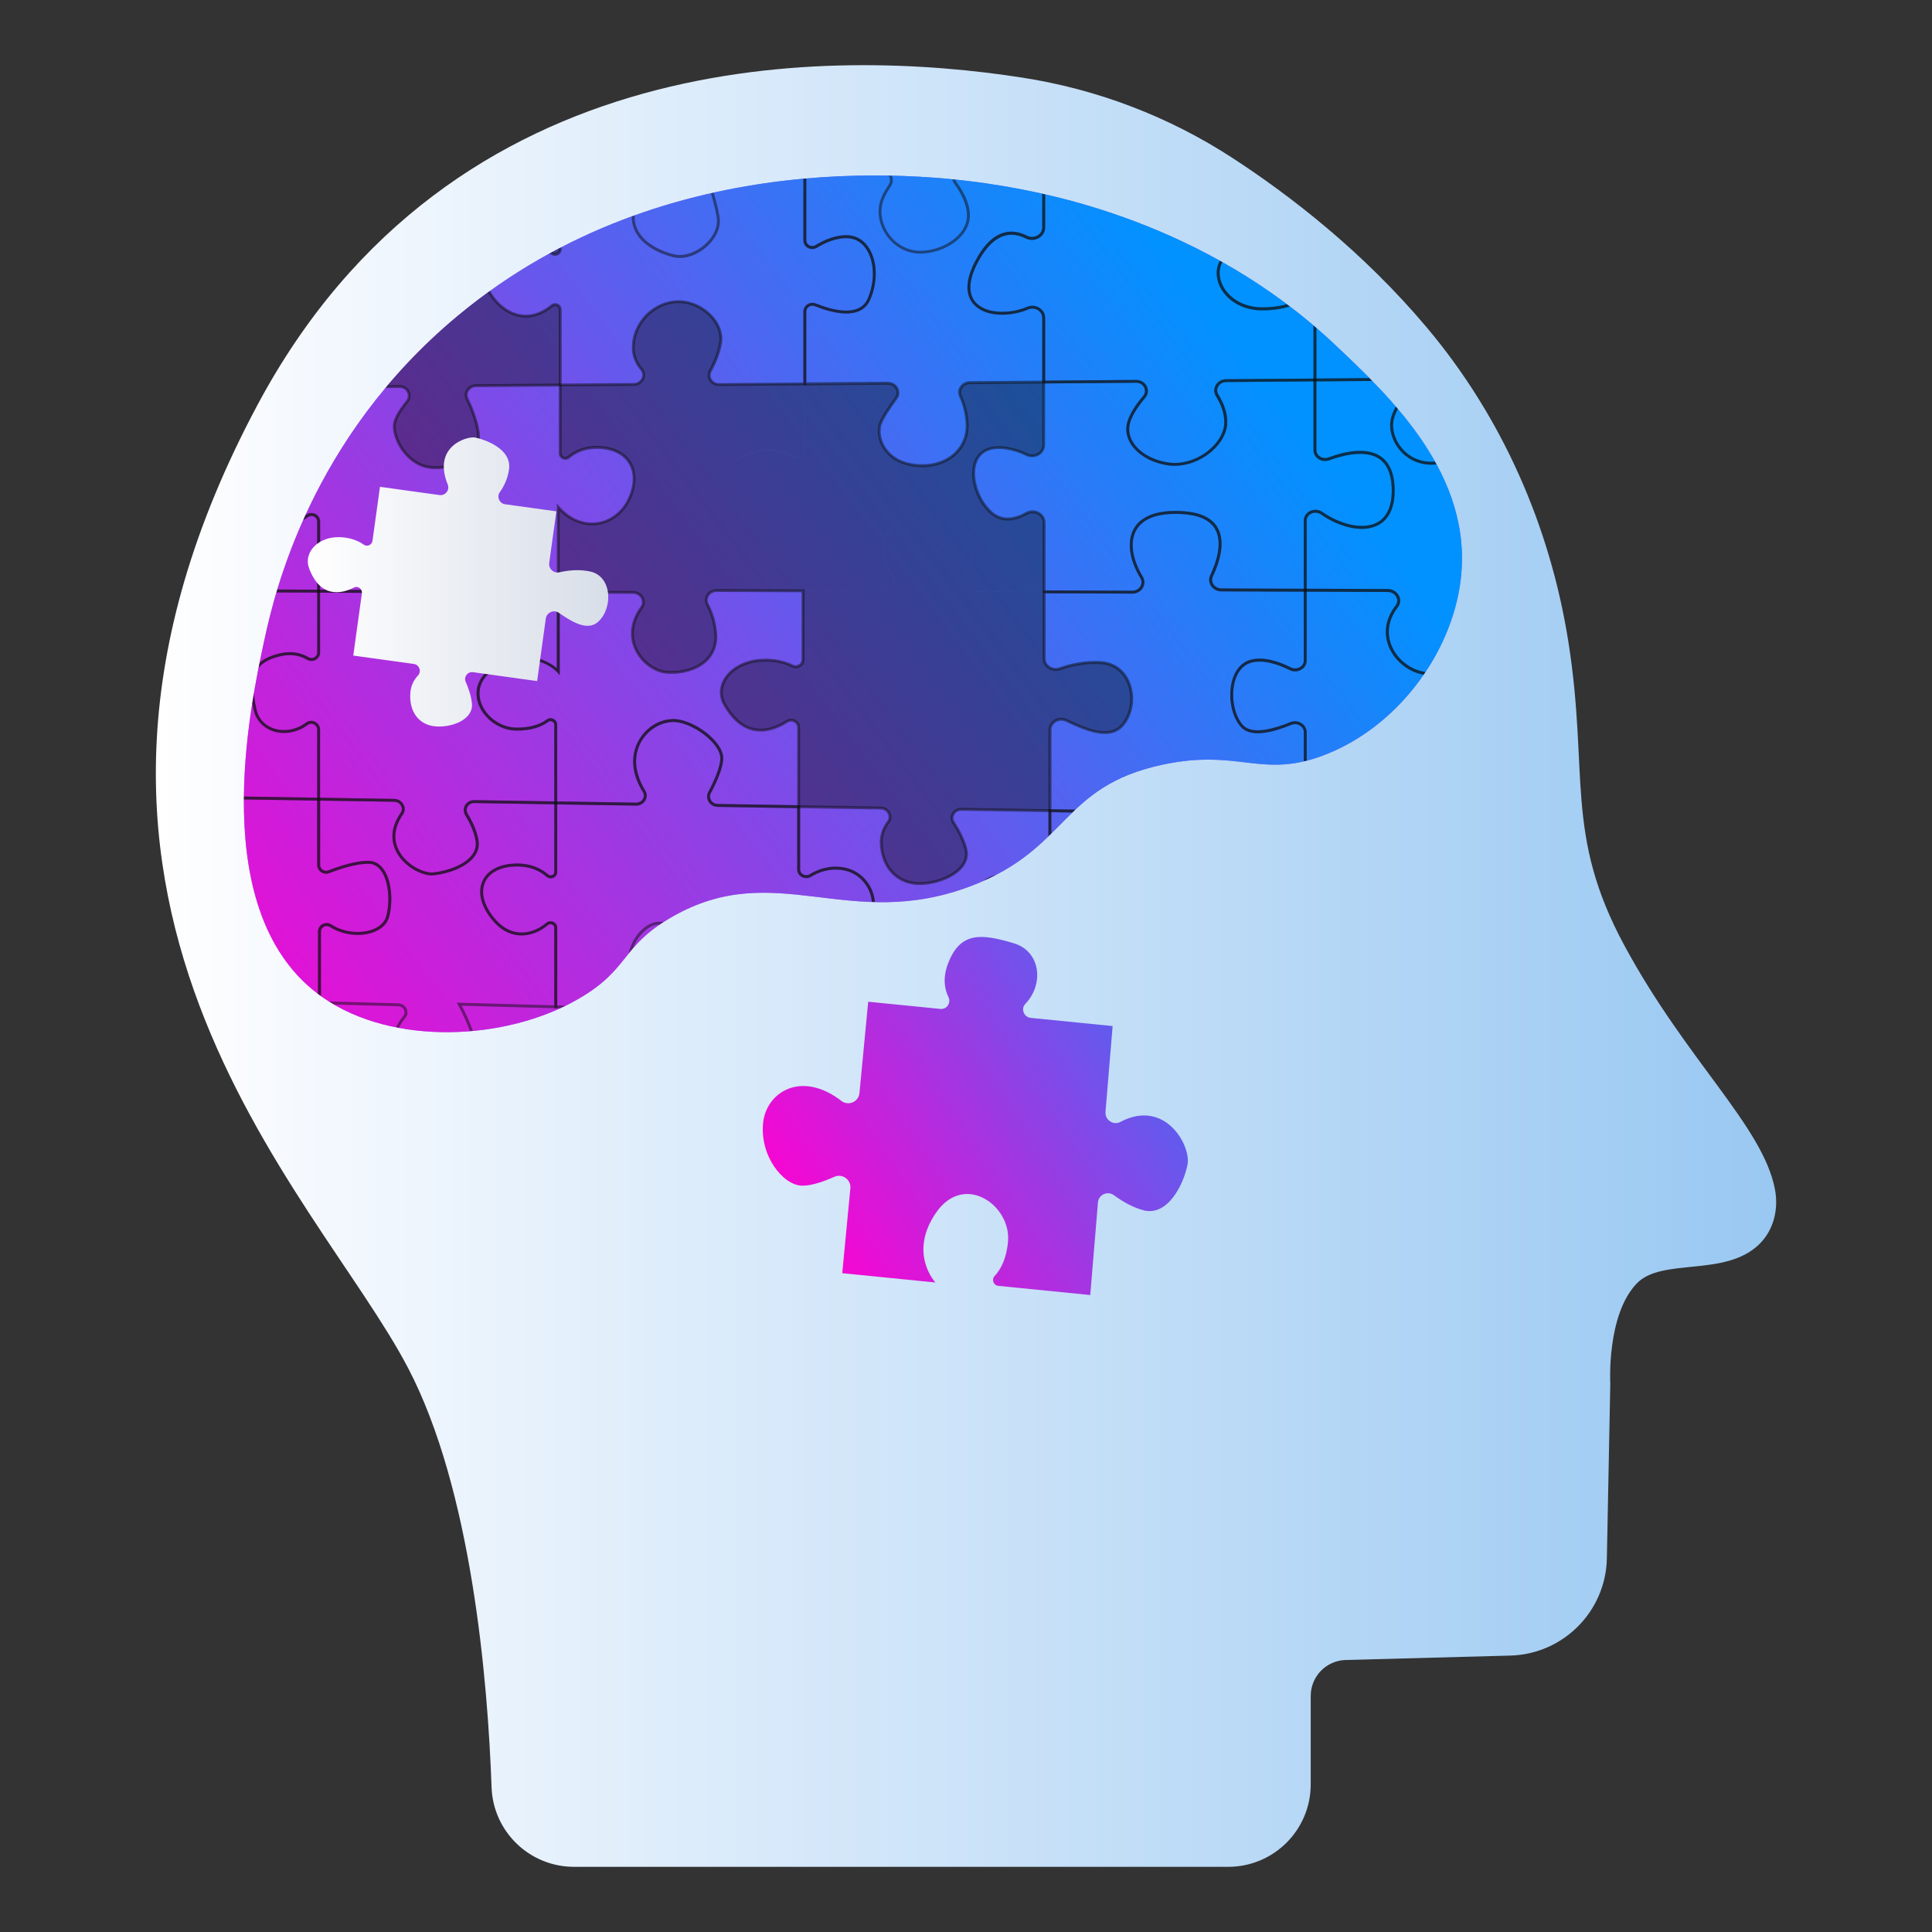 <?xml version="1.0" encoding="UTF-8"?>
<svg xmlns="http://www.w3.org/2000/svg" xmlns:xlink="http://www.w3.org/1999/xlink" viewBox="0 0 800 800">
  <rect x="0" y="0" width="800" height="800" fill="#333333" stroke="none"/>
  <defs>
    <style>
      .cls-1 {
        fill: url(#_Безымянный_градиент_63);
      }

      .cls-1, .cls-2, .cls-3, .cls-4, .cls-5, .cls-6, .cls-7 {
        stroke-width: 0px;
      }

      .cls-2, .cls-8 {
        fill: url(#linear-gradient);
      }

      .cls-3 {
        fill: url(#_Безымянный_градиент_63-2);
      }

      .cls-9 {
        isolation: isolate;
      }

      .cls-10 {
        mix-blend-mode: soft-light;
        opacity: .5;
      }

      .cls-4 {
        fill: #0e0e0e;
      }

      .cls-5 {
        fill: url(#linear-gradient-2);
      }

      .cls-6 {
        fill: #0e0e0e;
        opacity: .4;
      }

      .cls-11 {
        clip-path: url(#clippath);
      }

      .cls-7 {
        fill: url(#_Безымянный_градиент_7);
      }
    </style>
    <linearGradient id="_Безымянный_градиент_7" data-name="Безымянный градиент 7" x1="64.53" y1="400" x2="735.47" y2="400" gradientUnits="userSpaceOnUse">
      <stop offset="0" stop-color="#fff"/>
      <stop offset=".07" stop-color="#f7fafe"/>
      <stop offset="1" stop-color="#99c8f2"/>
    </linearGradient>
    <linearGradient id="linear-gradient" x1="230.32" y1="410.22" x2="618.45" y2="-101.9" gradientUnits="userSpaceOnUse">
      <stop offset="0" stop-color="#aa80f9"/>
      <stop offset="1" stop-color="#6165d7"/>
    </linearGradient>
    <clipPath id="clippath">
      <path class="cls-2" d="M481.4,316.64c31.3-6.72,40.75,5.74,66.14-3.68,30.59-11.35,53.43-41.94,57.26-72.55,5.44-43.51-28.81-75.8-52.31-97.95-53.88-50.78-119.39-62.49-138.48-65.65-25.93-4.3-136.68-19.05-224.5,54-60.94,50.69-75.81,114.7-79.95,133.79-6.02,27.79-24.8,114.5,24.24,148.5,29.06,20.15,75.76,17.74,105.44.68,21.87-12.57,17.35-21.61,38.9-34.04,43.01-24.81,73.08,6.5,123.96-12.87,40.66-15.49,36.91-41.14,79.3-50.24Z"/>
    </clipPath>
    <linearGradient id="_Безымянный_градиент_63" data-name="Безымянный градиент 63" x1="515.77" y1="145.48" x2="62.75" y2="489.15" gradientUnits="userSpaceOnUse">
      <stop offset="0" stop-color="#0192ff"/>
      <stop offset=".94" stop-color="#ff01d1"/>
    </linearGradient>
    <linearGradient id="linear-gradient-2" x1="127.45" y1="241" x2="251.88" y2="241" gradientUnits="userSpaceOnUse">
      <stop offset="0" stop-color="#fff"/>
      <stop offset="1" stop-color="#d8dee8"/>
    </linearGradient>
    <linearGradient id="_Безымянный_градиент_63-2" data-name="Безымянный градиент 63" x1="549.05" y1="382.5" x2="319.94" y2="530.91" xlink:href="#_Безымянный_градиент_63"/>
  </defs>
  <g class="cls-9">
    <g id="_Слой_1" data-name="Слой 1">
      <g>
        <path class="cls-7" d="M542.74,702.22v36.64c0,18.86-15.29,34.15-34.15,34.15H237.68c-18.38,0-33.47-14.54-34.13-32.91-1.58-44.26-8.23-123.21-34.57-173.64C130.73,493.24-2.6,371.93,106.68,167.56,187.32,16.78,345.88,20.08,423.49,32.17c31,4.83,60.6,16.14,86.89,33.26,23.77,15.48,53.95,38.73,80.4,70.15,31.25,37.12,51.14,82.43,58.68,130.36,8.58,54.54-1.8,79.35,23.17,125.58,25.79,47.77,57.37,74.88,62.34,100.95,1.56,8.18-.48,16.8-6.41,22.64-14.14,13.94-40.37,5.44-50.84,16.37-12.57,13.11-10.93,41.53-10.93,41.53l-1.42,72.25c-.43,21.95-18.04,39.69-39.98,40.28l-68.19,1.83c-8.04.22-14.45,6.8-14.45,14.84Z"/>
        <g>
          <g>
            <path class="cls-8" d="M481.4,316.64c31.3-6.72,40.75,5.74,66.14-3.68,30.59-11.35,53.43-41.94,57.26-72.55,5.44-43.51-28.81-75.8-52.31-97.95-53.88-50.78-119.39-62.49-138.48-65.65-25.93-4.3-136.68-19.05-224.5,54-60.94,50.69-75.81,114.7-79.95,133.79-6.02,27.79-24.8,114.5,24.24,148.5,29.06,20.15,75.76,17.74,105.44.68,21.87-12.57,17.35-21.61,38.9-34.04,43.01-24.81,73.08,6.5,123.96-12.87,40.66-15.49,36.91-41.14,79.3-50.24Z"/>
            <g class="cls-11">
              <rect class="cls-1" x="52.89" y="-34.73" width="659.57" height="562.37"/>
              <g>
                <g class="cls-10">
                  <path class="cls-4" d="M231.76,245.78l-31.62-.12c-1.75,0-3.3-.9-4.14-2.38-.81-1.42-.79-3.11.04-4.52,2.62-4.41,4.1-8.13,4.29-10.75.18-2.38-1.13-5.24-3.57-7.85-3.29-3.5-9.48-7.21-17.07-7.21-.09,0-.17,0-.26,0-5.33.06-10.11,2.83-12.49,7.23-2.77,5.12-1.92,11.65,2.38,18.37.9,1.41.96,3.13.16,4.59-.83,1.5-2.37,2.4-4.12,2.4h-.02l-34-.13v-29.46c0-.87-.47-1.63-1.26-2.02-.86-.43-1.88-.33-2.66.25-5.43,4.06-12.57,4.07-19.1,0-5.47-3.4-8.89-8.85-8.12-12.96,1.64-8.81,4.42-13.89,14.37-15.46,5.08-.8,9.85,1.51,12.96,3.59.77.52,1.73.57,2.55.13.79-.42,1.26-1.2,1.26-2.07v-27.71l34.13-.27s.03,0,.04,0c1.78,0,3.35.96,4.1,2.52.74,1.53.53,3.31-.55,4.65h0c-2.98,3.71-4.74,6.77-5.1,8.84-.5,2.9.92,7.23,3.53,10.77,2.81,3.8,6.55,6.17,10.54,6.69,6.06.78,12.63-1.26,16.37-5.07,2.44-2.49,3.48-5.54,2.99-8.82-.77-5.19-2.89-10.2-4.53-13.5-.67-1.35-.6-2.92.19-4.22.84-1.36,2.31-2.19,3.95-2.2l35.57-.28v28.94c0,.56.31,1.03.83,1.27.45.21,1.13.26,1.71-.23,2.54-2.14,7-4.58,13.75-4.1,5.85.42,10.34,2.88,12.64,6.92,2.44,4.29,2.19,10.06-.69,15.82-2.76,5.51-7.82,9.24-13.54,9.98-5.52.71-11.1-1.4-15.51-5.83v34.18ZM179.69,211.73c6.79,0,13.48,2.83,17.96,7.59,2.68,2.85,4.1,6.05,3.9,8.77-.21,2.85-1.71,6.64-4.46,11.28-.61,1.03-.62,2.27-.03,3.3.63,1.1,1.78,1.77,3.09,1.77l30.41.12v-36.11l1.06,1.21c4.36,4.96,9.86,7.29,15.51,6.57,5.32-.69,10.04-4.17,12.61-9.32,2.7-5.4,2.96-10.75.72-14.68-2.09-3.67-6.24-5.91-11.67-6.31-6.37-.46-10.52,1.82-12.88,3.81-.85.71-2,.87-3,.4-.94-.44-1.53-1.35-1.53-2.37v-27.72l-34.34.27c-1.21,0-2.31.62-2.93,1.62-.58.95-.63,2.06-.14,3.04,1.68,3.37,3.85,8.52,4.64,13.86.55,3.67-.6,7.08-3.32,9.85-3.99,4.07-10.98,6.25-17.39,5.42-4.32-.56-8.36-3.1-11.36-7.17-2.8-3.79-4.3-8.49-3.75-11.69.4-2.31,2.2-5.47,5.35-9.39h0c.79-.99.94-2.24.4-3.36-.56-1.15-1.71-1.85-3.04-1.84l-32.93.26v26.51c0,1.33-.71,2.5-1.91,3.14-1.21.64-2.66.57-3.8-.19-2.92-1.96-7.39-4.15-12.09-3.4-8.32,1.32-11.57,4.83-13.36,14.48-.68,3.63,2.51,8.56,7.57,11.71,6.08,3.78,12.71,3.8,17.73.05,1.15-.86,2.66-1,3.93-.36,1.21.6,1.93,1.76,1.93,3.1v28.25l32.79.13h.02c1.31,0,2.45-.66,3.06-1.77.59-1.06.54-2.32-.12-3.35-4.55-7.11-5.41-14.07-2.42-19.6,2.58-4.78,7.77-7.8,13.54-7.86.09,0,.18,0,.27,0Z"/>
                </g>
                <path class="cls-6" d="M228.79,105.05c-5.16-2.73-15.69-6.79-24.91-.84-12,7.74,6,37.7,24.61,22.42,1.37-1.13,3.48-.2,3.48,1.52v31.28l-34.95.27c-2.94.02-4.87,2.99-3.6,5.54,1.79,3.59,3.82,8.55,4.58,13.68,1.47,9.91-10.28,15.84-20.04,14.58-9.74-1.26-15.56-12.52-14.59-18.16.45-2.62,2.82-6.12,5.22-9.12,2.04-2.54.2-6.21-3.12-6.19l-33.53.26v-29.81c0-2.45-2.88-3.79-4.88-2.29-8.4,6.33-18.81,3.71-21.98-4.76-3.82-10.2-.96-19.57,10.05-21.14,11.03-1.58,16.81,6.15,16.81,6.15v-32.7l33.68.53c3.22.05,5.22-3.43,3.45-6.01-2.25-3.29-4.54-7.66-5.22-12.46-1.46-10.31,7.29-19.92,16.55-20.15,9.28-.23,20.54,7.53,18.09,20.34-.89,4.65-1.95,7.99-2.95,10.37-1.07,2.55.88,5.26,3.71,5.2l32.72-.64v30.3c0,1.57-1.76,2.57-3.18,1.82Z"/>
                <path class="cls-6" d="M325.86,298.68c-6.27,4.02-17.38,7.88-25.86-7.02-4.41-7.75,2.51-17.22,14.63-18.21,6.02-.49,10.46.84,13.41,2.3,2.04,1.01,4.47-.43,4.47-2.6v-28.52l33.38.12c3.33.01,5.41-3.38,3.74-6.1-11.51-18.78,7.08-26.75,11.74-26.43,5.15.36,21.17,3.02,21.17,14.19,0,5.06-1.59,9.33-3.34,12.5-1.51,2.75.54,6.03,3.85,6.04l29.29.11v27.63c0,3.12,3.34,5.32,6.47,4.23,4.47-1.56,10.79-3.09,17.46-2.52,12.63,1.08,15.79,17.58,8.41,25.92-5.44,6.15-15.49,1.55-23.09-2.04-3.15-1.49-6.84.67-6.84,3.95v33.45l-36.61-.58c-3.06-.05-4.94,3.06-3.34,5.53,1.99,3.07,4.16,7.05,5.15,11,2.07,8.29-9.3,13.93-18.59,14.21-9.26.28-15.93-6.13-16.44-16.29-.19-3.83,1.15-6.88,2.89-9.19,1.8-2.39-.04-5.74-3.18-5.79l-33.94-.53v-32.87c0-2.36-2.79-3.8-4.84-2.49Z"/>
                <path class="cls-6" d="M328.51,189.08c-3.48-2.08-8.89-3.79-16.28-1.88-14.13,3.65-13.37,15.85-10.6,21.84,2.34,5.04,16.15,10.94,25.92,4.21,2.07-1.42,4.96-.08,4.96,2.34v29.03l-35.8-.13c-3.14-.01-5.21,3.11-3.81,5.79,1.53,2.92,3.01,6.91,3.44,11.89,1.01,11.5-9.55,16.85-20.08,16.2-9.11-.57-20.44-13.26-10.6-26.8,1.92-2.64-.1-6.27-3.48-6.29l-31.03-.12v-35.11c9.58,10.92,23.64,8.07,29.12-2.88,5.49-10.97,1-20.96-11.45-21.86-6.39-.46-10.67,1.73-13.32,3.95-1.39,1.17-3.54.26-3.54-1.51v-28.33l30.47-.24c3.36-.03,5.35-3.76,3.26-6.25-1.81-2.16-3.26-4.89-3.43-8.19-.5-9.52,6.99-18.67,17-19.75,10.03-1.08,20.6,7.89,19.09,17-.72,4.32-2.53,8.43-4.24,11.57-1.43,2.61.56,5.7,3.64,5.68l35.52-.28v27.6c0,2.32-2.69,3.73-4.75,2.5Z"/>
                <path class="cls-6" d="M425.16,188.26c-2.37-1.15-5.25-2.19-8.51-2.68-18.11-2.72-15.67,18.24-6.34,26.62,4.76,4.27,10.37,2.84,14.74.4,3.21-1.79,7.28.3,7.28,3.8v28.67l-29.29-.11c-3.3-.01-5.36-3.3-3.85-6.04,1.74-3.16,3.34-7.44,3.34-12.5,0-11.17-16.02-13.83-21.17-14.19-4.67-.32-23.25,7.64-11.74,26.43,1.67,2.72-.41,6.11-3.74,6.1l-33.38-.12v-29.03c0-2.42-2.89-3.77-4.96-2.34-9.77,6.73-23.58.83-25.92-4.21-2.77-5.98-3.53-18.19,10.6-21.84,7.4-1.91,12.8-.2,16.28,1.88,2.06,1.23,4.75-.19,4.75-2.5v-27.6l34.35-.27c3.38-.03,5.37,3.53,3.44,6.16-2.76,3.76-5.84,8.33-6.65,10.95-1.54,5.02,1.54,15.27,14.38,16.83,12.89,1.57,22.19-6.53,21.68-17.13-.23-4.77-1.48-8.69-2.79-11.57-1.18-2.59.92-5.48,3.94-5.51l30.56-.24v26.08c0,3.37-3.82,5.52-7.02,3.97Z"/>
                <g>
                  <g class="cls-10">
                    <path class="cls-4" d="M178.78,362.49c-4.39,0-11.06-3.53-14.31-9.07-2.14-3.65-3.64-9.54,1.42-16.86.58-.84.64-1.9.16-2.84-.53-1.04-1.6-1.69-2.78-1.71l-31.93-.5v-29.42c0-.9-.52-1.72-1.36-2.14-.85-.42-1.79-.35-2.52.2-4.41,3.32-10.13,4.26-14.94,2.44-3.95-1.49-6.69-4.71-7.54-8.82-2.24-10.94-2.92-19.59,10.01-23.02,4.79-1.27,9.05-.82,12.66,1.33.8.48,1.78.5,2.57.05.72-.41,1.13-1.11,1.13-1.93v-26.03l34.01.13h.02c1.31,0,2.45-.66,3.06-1.77.59-1.06.54-2.32-.12-3.35h0c-4.55-7.11-5.41-14.07-2.42-19.6,2.58-4.78,7.77-7.8,13.54-7.86.09,0,.18,0,.27,0,6.79,0,13.48,2.83,17.96,7.59,2.68,2.85,4.1,6.05,3.9,8.77-.21,2.85-1.71,6.64-4.46,11.28-.61,1.03-.62,2.27-.03,3.3.63,1.1,1.78,1.77,3.09,1.77l31.62.12v35l-1.06-1.16c-.38-.42-9.45-10.13-24.57-2.06-5.94,3.17-8.58,8.08-7.27,13.49,1.55,6.35,8.07,11.39,14.85,11.47,5.19.07,9.55-1.1,12.62-3.37.84-.62,1.94-.7,2.88-.23.92.46,1.49,1.37,1.49,2.38v33l-34.4-.54s-.04,0-.05,0c-1.13,0-2.12.56-2.66,1.5-.52.92-.5,2.01.07,2.93,2.35,3.82,3.84,7.5,4.43,10.93.43,2.49-.16,4.82-1.77,6.91-3.44,4.5-10.94,7.08-16.86,7.64-.23.02-.46.03-.7.03ZM132.55,330.32l30.73.48c1.63.03,3.1.93,3.84,2.37.69,1.34.6,2.87-.24,4.08-4.69,6.8-3.33,12.21-1.37,15.56,3.36,5.73,10.31,8.78,13.85,8.44,5.47-.52,12.81-2.99,16.01-7.17,1.39-1.82,1.9-3.83,1.53-5.97-.57-3.28-2-6.81-4.27-10.5-.8-1.3-.83-2.86-.09-4.17.77-1.35,2.22-2.13,3.79-2.12l33.17.52v-31.77c0-.55-.31-1.03-.82-1.29-.54-.27-1.15-.23-1.62.12-3.33,2.46-7.82,3.67-13.35,3.61-7.31-.08-14.34-5.53-16.02-12.39-1.46-5.99,1.41-11.4,7.87-14.84,13.01-6.94,22.03-1.12,24.99,1.35v-30.84l-30.41-.12c-1.75,0-3.3-.9-4.14-2.38-.81-1.42-.79-3.11.04-4.52,2.62-4.41,4.1-8.13,4.29-10.75.18-2.38-1.13-5.24-3.57-7.85-3.29-3.5-9.48-7.21-17.07-7.21-.09,0-.17,0-.26,0-5.33.06-10.11,2.83-12.49,7.23-2.77,5.12-1.92,11.65,2.38,18.37h0c.9,1.41.96,3.13.16,4.59-.83,1.5-2.37,2.4-4.12,2.4h-.02l-32.79-.13v24.81c0,1.25-.65,2.37-1.75,2.99-1.16.66-2.61.63-3.79-.07-3.31-1.98-7.25-2.39-11.72-1.2-10.93,2.9-11.65,9.28-9.13,21.61.77,3.75,3.17,6.56,6.78,7.93,4.42,1.67,9.71.8,13.78-2.28,1.09-.82,2.54-.94,3.79-.32,1.26.63,2.04,1.86,2.04,3.23v28.22Z"/>
                  </g>
                  <g class="cls-10">
                    <path class="cls-4" d="M331.31,334.66l-34.13-.54c-1.6-.03-3.03-.84-3.82-2.18-.74-1.25-.77-2.75-.1-4.01,2.28-4.29,5-10.21,5-14.01,0-2.24-1.64-5.08-4.49-7.8-4.57-4.35-11.06-7.35-15.47-7.15-7.18.35-14.92,6.71-14.92,16.38,0,4.72,2.07,9.13,3.81,11.99.78,1.28.8,2.82.06,4.11-.78,1.35-2.24,2.16-3.87,2.15l-33.87-.53v-32.98c0-.55-.31-1.03-.82-1.29-.54-.27-1.15-.23-1.62.12-3.33,2.46-7.82,3.67-13.35,3.61-7.31-.08-14.34-5.53-16.02-12.39-1.46-5.99,1.41-11.4,7.87-14.84,13.01-6.94,22.03-1.12,24.99,1.35v-32.06l31.64.12c1.86,0,3.52,1.01,4.33,2.62.77,1.52.63,3.25-.37,4.63-3.95,5.44-4.75,11.35-2.25,16.66,2.36,5.01,7.58,8.87,12.4,9.17,6.48.4,12.45-1.51,15.97-5.12,2.67-2.74,3.84-6.24,3.47-10.42-.36-4.16-1.5-8.08-3.37-11.66-.73-1.39-.68-3.03.14-4.38.88-1.45,2.5-2.32,4.21-2.3l36.4.14v29.12c0,1.21-.63,2.32-1.69,2.97-1.11.69-2.48.76-3.65.17-2.61-1.3-7-2.74-13.09-2.24-6.41.52-11.86,3.62-14.22,8.09-1.61,3.03-1.58,6.31.07,9.21,3.16,5.55,6.95,8.91,11.28,9.98,5.25,1.29,10.36-1.01,13.72-3.16,1.16-.74,2.64-.79,3.87-.12,1.19.65,1.9,1.81,1.9,3.12v33.49ZM278.75,297.74c4.73,0,11.16,3.02,15.85,7.49,3.14,2.99,4.87,6.07,4.87,8.68,0,4.05-2.8,10.17-5.14,14.58-.48.9-.45,1.94.08,2.83.58.98,1.62,1.57,2.8,1.59l32.9.52v-32.26c0-.85-.47-1.62-1.27-2.05-.84-.46-1.85-.43-2.64.07-3.57,2.29-9.01,4.72-14.67,3.32-4.67-1.15-8.72-4.7-12.05-10.55-1.86-3.28-1.9-6.97-.09-10.38,2.55-4.83,8.38-8.18,15.2-8.73,6.37-.52,10.98,1,13.72,2.36.79.39,1.72.35,2.48-.12.7-.43,1.12-1.16,1.12-1.94v-27.91l-35.2-.13h-.02c-1.32,0-2.5.64-3.15,1.72-.6.99-.64,2.15-.1,3.18,1.95,3.72,3.13,7.8,3.51,12.12.39,4.48-.92,8.41-3.81,11.37-3.77,3.86-10.09,5.91-16.91,5.48-5.32-.33-10.84-4.39-13.42-9.87-2.7-5.73-1.86-12.08,2.37-17.89.73-1,.83-2.26.27-3.37-.61-1.2-1.86-1.95-3.26-1.96l-30.42-.12v33.79l-1.06-1.16c-.38-.42-9.45-10.13-24.57-2.06-5.94,3.17-8.58,8.08-7.27,13.49,1.55,6.35,8.07,11.39,14.85,11.47,5.19.07,9.55-1.1,12.62-3.37h0c.84-.62,1.94-.7,2.88-.23.92.46,1.49,1.37,1.49,2.38v31.78l32.68.51c1.13.02,2.24-.56,2.8-1.54.52-.91.51-1.96-.05-2.87-2.65-4.35-3.99-8.6-3.99-12.62,0-9.27,7.21-17.16,16.07-17.59.17,0,.34-.01.51-.01Z"/>
                  </g>
                  <g class="cls-10">
                    <path class="cls-4" d="M35.88,161.65v-28.43c0-.77-.38-1.43-1.04-1.81-.7-.41-1.56-.4-2.28.01-7.23,4.16-14.17,3.35-18.55-2.16-4.89-6.15-5.72-17.58,1.48-25.33,7.66-8.25,14.37-5.7,18.65-2.1.68.58,1.62.7,2.43.33.79-.36,1.26-1.09,1.27-1.94.06-6.82.14-16.5.13-23.95v-.59l30.52-.6c1.67-.03,3.12.79,3.91,2.21.8,1.43.73,3.12-.18,4.53-2.97,4.61-3.73,9.88-2.14,14.85,1.46,4.55,4.75,8.33,8.58,9.85,5.18,2.06,11.9,1.39,16.34-1.62,2.15-1.46,4.71-4.1,4.71-8.4,0-5.51-1.97-11.62-3.63-15.77-.54-1.36-.37-2.84.48-4.07.87-1.27,2.27-2.02,3.87-1.99l32.12.5v35.11l-1.09-1.45c-.06-.07-5.71-7.42-16.23-5.91-4.35.62-7.62,2.57-9.44,5.64-2.22,3.75-2.27,8.97-.13,14.69,1.37,3.67,4.17,6.28,7.87,7.36,4.28,1.25,9.09.2,13.18-2.87,1.14-.86,2.63-.99,3.89-.36,1.22.61,1.95,1.78,1.95,3.13v30.41l-31.22.24c-1.48,0-2.87-.69-3.71-1.88-.83-1.17-1.02-2.62-.53-3.98,1.63-4.49,3.58-10.57,3.58-14.08,0-2.48-1.67-5.51-4.47-8.11-3.77-3.51-8.62-5.42-12.97-5.11-5.01.36-10.76,3.86-13.97,8.52-2.15,3.12-2.89,6.34-2.07,9.06.84,2.78,2.38,5.77,4.6,8.91.95,1.34,1.07,3.01.32,4.48-.76,1.49-2.29,2.43-3.98,2.44l-32.25.25ZM33.72,129.89c.6,0,1.19.16,1.73.47,1.03.6,1.65,1.66,1.65,2.86v27.21l31.03-.24c1.26,0,2.35-.67,2.91-1.78.54-1.06.46-2.26-.23-3.23-2.29-3.24-3.9-6.35-4.78-9.26-.92-3.08-.13-6.66,2.24-10.1,3.46-5.02,9.44-8.66,14.88-9.05,4.69-.33,9.87,1.7,13.88,5.43,3.04,2.83,4.85,6.19,4.85,9,0,3.69-1.98,9.92-3.65,14.49-.36.98-.22,2.02.38,2.86.62.87,1.59,1.37,2.69,1.37,0,0,.02,0,.03,0l30.02-.23v-29.21c0-.88-.48-1.65-1.28-2.05-.85-.42-1.85-.33-2.62.25-4.39,3.31-9.58,4.43-14.24,3.07-4.02-1.17-7.18-4.12-8.66-8.1-2.27-6.07-2.2-11.66.22-15.74,2.01-3.39,5.58-5.54,10.31-6.22l.09.6-.09-.6c8.53-1.22,14.07,3.02,16.28,5.19v-30.54l-30.92-.49s-.04,0-.05,0c-1.12,0-2.16.54-2.8,1.46-.61.89-.74,1.96-.35,2.93,1.69,4.25,3.71,10.51,3.71,16.22,0,3.77-1.86,7.11-5.25,9.4-4.83,3.28-11.85,3.98-17.46,1.74-4.16-1.65-7.72-5.72-9.28-10.6-1.71-5.32-.9-10.96,2.27-15.88.66-1.03.71-2.25.14-3.29-.56-1-1.59-1.59-2.76-1.59-.02,0-.05,0-.07,0l-29.34.58c0,7.37-.07,16.73-.13,23.37-.01,1.32-.77,2.48-1.97,3.03-1.24.57-2.67.38-3.72-.5-3.88-3.26-9.97-5.56-16.99,1.99-6.76,7.28-6,18-1.42,23.75,4.04,5.07,10.23,5.75,17,1.86.56-.32,1.16-.48,1.77-.48Z"/>
                  </g>
                  <g class="cls-10">
                    <path class="cls-4" d="M231.36,160.04v-31.89c0-.55-.31-1.02-.82-1.26-.44-.21-1.1-.26-1.67.2-6.9,5.66-13.07,4.87-17.03,3.2-6.45-2.71-11.78-10.02-12.39-17-.37-4.24,1.08-7.65,4.1-9.6,9.4-6.06,20.02-2.09,25.52.81.5.26,1.08.25,1.57-.05.46-.28.72-.73.72-1.24v-30.89l32.12-.63c1.85-.04,3.5.94,4.29,2.56.75,1.53.54,3.25-.55,4.59-2.56,3.14-4.02,6.42-4.35,9.74-.93,9.36,8.32,14.89,16.53,16.78,3.86.89,9.03-.92,12.84-4.51,3.48-3.27,5.12-7.25,4.51-10.93-.82-4.94-2.36-10.01-3.51-13.39-.45-1.32-.23-2.76.59-3.92.88-1.25,2.35-2.01,3.91-2.03l36.13-.5v29.49c0,.82.45,1.56,1.19,1.98.82.46,1.8.45,2.61-.05h0c3.47-2.11,8.71-4.52,13.99-4.05,3.44.31,6.43,2.32,8.41,5.66,3.3,5.57,3.41,13.83.27,21.03-3.84,8.81-16.03,5.43-22.96,2.63-.81-.33-1.72-.23-2.45.26-.68.46-1.07,1.17-1.07,1.94v30.58l-36.12.28s-.03,0-.04,0c-1.7,0-3.22-.84-4.06-2.25-.8-1.33-.83-2.95-.08-4.33,2.18-3.99,3.59-7.82,4.18-11.37.59-3.55-.79-7.41-3.79-10.59-3.85-4.08-9.46-6.27-14.64-5.71-9.41,1.01-16.95,9.77-16.46,19.11.14,2.77,1.25,5.4,3.29,7.83,1.08,1.29,1.3,2.97.59,4.51-.77,1.67-2.42,2.72-4.31,2.74l-31.08.24ZM229.86,125.53c.4,0,.81.09,1.2.27.93.44,1.52,1.34,1.52,2.35v30.67l29.86-.23c1.41-.01,2.64-.79,3.22-2.03.51-1.1.35-2.3-.42-3.22-2.21-2.63-3.41-5.51-3.57-8.54-.53-10.14,7.34-19.28,17.54-20.38,5.53-.6,11.54,1.73,15.65,6.08,3.26,3.45,4.76,7.68,4.1,11.62-.61,3.69-2.06,7.65-4.31,11.76-.55,1.01-.53,2.15.05,3.12.62,1.04,1.75,1.66,3.02,1.66,0,0,.02,0,.03,0l34.91-.27v-29.38c0-1.17.6-2.27,1.61-2.95,1.06-.72,2.4-.86,3.58-.38,6.52,2.63,17.97,5.87,21.4-1.99,2.99-6.86,2.91-14.68-.2-19.93-1.81-3.04-4.39-4.8-7.48-5.07-4.96-.44-9.94,1.87-13.25,3.88-1.17.71-2.64.74-3.84.07-1.13-.64-1.81-1.77-1.81-3.03v-28.27l-34.9.48c-1.18.02-2.28.58-2.94,1.52-.6.85-.76,1.88-.44,2.84,1.16,3.43,2.72,8.57,3.55,13.58.68,4.08-1.1,8.46-4.87,12.01-4.16,3.91-9.63,5.8-13.94,4.81-8.69-2-18.47-7.94-17.46-18.08.35-3.56,1.91-7.05,4.62-10.38.79-.97.93-2.2.4-3.3-.58-1.18-1.8-1.91-3.17-1.88l-30.93.61v29.7c0,.93-.49,1.78-1.31,2.27-.85.51-1.89.55-2.76.08-5.26-2.78-15.41-6.6-24.29-.87-2.62,1.69-3.88,4.7-3.55,8.47.58,6.57,5.58,13.44,11.65,15.99,3.65,1.54,9.36,2.26,15.79-3.02.51-.42,1.13-.63,1.75-.63Z"/>
                  </g>
                  <g class="cls-10">
                    <path class="cls-4" d="M381.88,193.45c-1.04,0-2.1-.06-3.16-.19-7.37-.9-11.13-4.49-12.99-7.35-2.08-3.2-2.83-7.23-1.9-10.27.68-2.22,2.95-5.96,6.74-11.13.73-1,.84-2.24.29-3.32-.59-1.16-1.82-1.88-3.21-1.88-.01,0-.02,0-.03,0l-34.96.27v-30.59c0-1.17.6-2.27,1.61-2.95,1.06-.72,2.4-.86,3.58-.38,6.52,2.63,17.97,5.87,21.4-1.99,2.99-6.86,2.91-14.68-.2-19.93-1.81-3.04-4.39-4.8-7.48-5.07-4.96-.44-9.94,1.87-13.25,3.88-1.17.71-2.64.74-3.84.07-1.13-.64-1.81-1.77-1.81-3.03v-29.48l31.78-.44c2.08-.03,3.78.97,4.68,2.68.87,1.64.73,3.56-.38,5.13-2.31,3.29-3.57,6.42-3.74,9.32-.24,4.14,1.33,8.4,4.31,11.7,2.96,3.26,6.88,5.16,11.04,5.32,5.83.23,12.37-2.29,16.3-6.27,2.61-2.64,3.89-5.74,3.72-8.96-.2-3.73-1.99-7.94-5.31-12.54-1.07-1.48-1.22-3.34-.4-4.97.89-1.79,2.74-2.91,4.82-2.94l33.29-.47v26.54c0,1.74-.92,3.34-2.47,4.29-1.68,1.03-3.82,1.12-5.58.23-7.69-3.91-14.64-.29-20.1,10.46-3.59,7.06-3.76,12.65-.48,16.16,4.46,4.78,14.24,4.63,21.12,1.71,1.74-.74,3.7-.56,5.25.46,1.43.95,2.26,2.45,2.26,4.11v27.2l-31.16.24c-1.31.01-2.49.64-3.16,1.7-.58.91-.67,1.99-.23,2.96,1.68,3.71,2.64,7.68,2.84,11.79.24,4.97-1.6,9.55-5.18,12.89-3.54,3.29-8.53,5.07-14.01,5.07ZM367.65,158.11c1.84,0,3.48.97,4.28,2.54.76,1.5.62,3.21-.39,4.59-3.66,4.98-5.92,8.71-6.56,10.76-.63,2.05-.55,5.71,1.76,9.25,1.72,2.64,5.21,5.97,12.12,6.8,6.35.77,12.26-.89,16.2-4.56,3.32-3.09,5.02-7.33,4.8-11.94-.19-3.96-1.11-7.78-2.73-11.35-.61-1.34-.5-2.84.31-4.11.89-1.4,2.45-2.24,4.17-2.25l29.96-.23v-26c0-1.25-.62-2.38-1.71-3.1-1.21-.8-2.75-.94-4.11-.36-7.16,3.04-17.48,3.37-22.48-2-2.55-2.73-4.57-7.99.29-17.54,7.36-14.48,15.88-13.96,21.73-10.99h0c1.39.7,3.07.64,4.4-.18,1.2-.74,1.89-1.92,1.89-3.26v-25.31l-32.06.45c-1.62.02-3.06.89-3.75,2.27-.61,1.23-.5,2.62.3,3.72,3.47,4.79,5.33,9.22,5.54,13.18.19,3.57-1.22,6.99-4.07,9.88-4.16,4.21-11.08,6.88-17.21,6.63-4.49-.18-8.71-2.21-11.89-5.72-3.2-3.53-4.88-8.12-4.62-12.58.18-3.12,1.52-6.47,3.96-9.95.83-1.19.94-2.63.29-3.86-.67-1.28-1.99-2.03-3.53-2.03-.02,0-.04,0-.07,0l-30.59.42v28.28c0,.82.45,1.56,1.19,1.98.82.46,1.8.45,2.61-.05,3.47-2.11,8.71-4.52,13.99-4.05,3.44.31,6.43,2.32,8.41,5.66,3.3,5.57,3.41,13.83.27,21.03-3.84,8.81-16.03,5.43-22.96,2.63-.81-.33-1.72-.23-2.45.26-.68.46-1.07,1.17-1.07,1.94v29.37l33.74-.26s.03,0,.04,0Z"/>
                  </g>
                  <g class="cls-10">
                    <path class="cls-4" d="M483.33,368.47c-.25,0-.49,0-.72,0-3.64-.08-10.33-2.9-13.12-8.68-1.76-3.64-2.54-9.71,3.74-18,.68-.9.8-2.05.3-3.06-.55-1.14-1.73-1.85-3.08-1.87l-36.31-.57v-34.04c0-1.68.88-3.24,2.36-4.18,1.61-1.02,3.61-1.14,5.35-.32h0c7.24,3.42,17.15,8.1,22.38,2.19,3.78-4.28,4.85-11.21,2.59-16.85-1.89-4.71-5.75-7.65-10.6-8.06-6.71-.57-13.06,1.04-17.21,2.49-1.72.6-3.63.33-5.11-.72-1.38-.98-2.17-2.47-2.17-4.09v-28.23l37.09.14h.02c1.45,0,2.71-.7,3.38-1.88.61-1.07.59-2.3-.06-3.37-4.73-7.82-5.66-15.59-2.49-20.78,2.22-3.63,7.55-7.78,20.41-6.89,7,.49,11.73,2.74,14.06,6.71,3.5,5.94.88,14.35-1.93,20.36-.48,1.02-.4,2.15.21,3.12.71,1.12,1.97,1.79,3.37,1.79l35.28.13v29.74c0,1.53-.78,2.89-2.14,3.72-1.48.92-3.39.99-4.97.2-4.45-2.23-10.87-4.56-16.1-2.99-3.17.95-5.51,3.78-6.59,7.95-1.64,6.33-.04,14.25,3.65,18.03,3.98,4.08,13.82.87,19.33-1.41,1.58-.65,3.38-.48,4.79.47,1.29.87,2.04,2.21,2.04,3.7v34.75l-34.53-.54c-1.32-.03-2.43.59-3.02,1.63-.54.95-.51,2.05.08,3.02,2.45,3.98,3.8,8.17,4.01,12.45.13,2.74-.81,5.17-2.81,7.23-4.87,5-15.23,6.74-21.5,6.74ZM435.36,335.08l35.12.55c1.8.03,3.4,1.01,4.15,2.56.7,1.43.54,3.05-.43,4.32-4.67,6.18-5.92,11.96-3.61,16.74,2.57,5.32,8.72,7.92,12.06,7.99,5.97.14,16.54-1.45,21.33-6.36,1.76-1.8,2.59-3.93,2.47-6.32-.2-4.08-1.49-8.07-3.84-11.87-.82-1.33-.86-2.92-.1-4.25.8-1.41,2.29-2.24,4.01-2.24.03,0,.06,0,.08,0l33.3.52v-33.52c0-1.07-.55-2.05-1.5-2.69-1.08-.72-2.45-.86-3.66-.36-7.08,2.92-16.41,5.5-20.66,1.13-4.02-4.12-5.71-12.37-3.95-19.18,1.19-4.6,3.82-7.73,7.41-8.81,5.62-1.69,12.34.73,16.99,3.06,1.21.6,2.66.55,3.79-.15.99-.61,1.56-1.59,1.56-2.69v-28.53l-34.08-.12c-1.82,0-3.46-.89-4.39-2.36-.84-1.32-.94-2.88-.29-4.28,2.69-5.74,5.22-13.74,1.99-19.23-2.12-3.6-6.53-5.66-13.1-6.11-9.7-.67-16.36,1.51-19.29,6.31-2.93,4.8-2,12.1,2.49,19.53.87,1.43.9,3.15.08,4.59-.89,1.56-2.54,2.49-4.43,2.49h-.02l-35.88-.13v27.02c0,1.22.6,2.35,1.66,3.1,1.16.82,2.66,1.03,4.01.56,4.26-1.49,10.8-3.14,17.71-2.55,5.32.45,9.56,3.67,11.62,8.82,2.42,6.05,1.27,13.5-2.8,18.11-5.83,6.59-16.65,1.49-23.8-1.89-1.36-.64-2.92-.55-4.18.25-1.14.72-1.79,1.87-1.79,3.16v32.85Z"/>
                  </g>
                  <g class="cls-10">
                    <path class="cls-4" d="M468.84,245.81h-.02l-37.09-.14v-29.27c0-1.34-.7-2.52-1.91-3.23-1.36-.8-3.07-.81-4.46-.03-6.02,3.36-11.36,3.19-15.45-.48-6.27-5.63-9.17-16.08-6.2-22.37,2.06-4.38,6.7-6.26,13.04-5.31,2.92.44,5.84,1.36,8.68,2.74,1.4.68,3.01.59,4.31-.22,1.16-.73,1.83-1.9,1.83-3.2v-26.68l38.83-.3s.03,0,.04,0c1.96,0,3.67,1.04,4.45,2.72.75,1.6.49,3.37-.68,4.75-3.41,4.01-5.53,7.55-6.33,10.53-.73,2.76-.2,5.59,1.54,8.19,2.83,4.21,8.38,7.23,14.85,8.06,5.61.72,12.04-1.43,16.81-5.62,3.73-3.28,5.87-7.32,5.87-11.08,0-3.45-1.17-7.1-3.48-10.82-.86-1.39-.91-3.08-.12-4.5.86-1.56,2.49-2.5,4.37-2.51l37.36-.29v29.66c0,1.03.51,1.97,1.4,2.59,1.04.72,2.39.89,3.61.43,6.54-2.41,15.59-4.46,21.54-.49,3.61,2.41,5.58,6.73,5.83,12.85.41,9.68-3.37,13.82-6.6,15.59-6.89,3.76-16.96.53-23.9-4.34-1.22-.85-2.79-.96-4.11-.27-1.13.59-1.8,1.65-1.8,2.84v29.42l-35.29-.13c-1.82,0-3.46-.89-4.39-2.36-.84-1.32-.94-2.88-.29-4.28h0c2.69-5.74,5.22-13.74,1.99-19.23-2.12-3.6-6.53-5.66-13.1-6.11-9.7-.67-16.36,1.51-19.29,6.31-2.93,4.8-2,12.1,2.49,19.53.87,1.43.9,3.15.08,4.59-.89,1.56-2.54,2.49-4.43,2.49ZM432.95,244.46l35.88.13h.02c1.45,0,2.71-.7,3.38-1.88.61-1.07.59-2.3-.06-3.37-4.73-7.82-5.66-15.59-2.49-20.78,2.22-3.63,7.55-7.78,20.41-6.89,7,.49,11.73,2.74,14.06,6.71,3.5,5.94.88,14.35-1.93,20.36h0c-.48,1.02-.4,2.15.21,3.12.71,1.12,1.97,1.79,3.37,1.79l34.07.12v-28.2c0-1.65.92-3.11,2.45-3.91,1.72-.9,3.78-.76,5.36.36,6.41,4.51,16.22,7.76,22.62,4.27,4.21-2.3,6.28-7.31,5.98-14.47-.24-5.71-2.02-9.71-5.3-11.89-5.82-3.88-15.31-1.28-20.45.62-1.6.59-3.36.37-4.73-.58-1.22-.85-1.92-2.16-1.92-3.59v-28.44l-36.14.28c-1.43.01-2.67.72-3.32,1.88-.58,1.05-.55,2.25.09,3.28,2.43,3.92,3.66,7.78,3.66,11.46,0,4.11-2.29,8.48-6.28,11.99-5.02,4.41-11.83,6.68-17.76,5.91-6.81-.88-12.68-4.09-15.7-8.59-1.94-2.9-2.53-6.07-1.71-9.18.84-3.15,3.05-6.85,6.57-11,.86-1.01,1.04-2.3.5-3.46-.59-1.26-1.86-2.04-3.39-2.03l-37.63.29v25.47c0,1.71-.9,3.29-2.4,4.23-1.66,1.04-3.71,1.15-5.48.29-2.73-1.32-5.53-2.21-8.33-2.63-5.85-.88-9.92.72-11.76,4.63-2.71,5.75.11,15.73,5.92,20.95,3.72,3.34,8.44,3.45,14.04.33,1.77-.99,3.94-.97,5.67.05,1.57.92,2.51,2.52,2.51,4.28v28.06Z"/>
                  </g>
                  <g class="cls-10">
                    <path class="cls-4" d="M177.97,448.2c-5.24,0-10.86-3.66-13.67-9.02-3.14-5.98-2.16-12.72,2.69-18.51.58-.69.69-1.6.31-2.43-.42-.94-1.33-1.54-2.37-1.56l-33.25-.91v-30.03c0-1.29.68-2.43,1.82-3.06,1.19-.65,2.58-.6,3.73.13h0c5.01,3.19,11.88,4.01,17.08,2.04,2.93-1.11,4.9-2.98,5.56-5.27,1.62-5.61,1.27-14.5-2.1-19.07-1.36-1.84-3.07-2.8-5.08-2.83-4.94-.09-11.62,2.05-16.3,3.87-1.15.45-2.44.29-3.46-.41-.99-.68-1.59-1.79-1.59-2.97v-27.86l31.95.5c1.63.03,3.1.93,3.84,2.37.69,1.34.6,2.87-.24,4.08-4.69,6.8-3.33,12.21-1.37,15.56,3.36,5.73,10.31,8.78,13.85,8.44,5.47-.52,12.81-2.99,16.01-7.17,1.39-1.82,1.9-3.83,1.53-5.97-.57-3.28-2-6.81-4.27-10.5-.8-1.3-.83-2.86-.09-4.17.77-1.35,2.22-2.13,3.79-2.12l34.38.54v29.22c0,1.02-.59,1.92-1.53,2.35-1.01.46-2.2.27-3.04-.47-2.37-2.09-6.62-4.5-13.39-4.15-5.91.31-10.27,2.71-11.96,6.6-1.84,4.23-.37,9.66,4.04,14.91,2.95,3.52,6.35,5.46,10.09,5.78,3.77.32,7.85-1.13,11.2-3.96.84-.72,2.01-.87,3.03-.4.97.45,1.57,1.37,1.57,2.41v33.37l-39.52-1.08c1.31,2.48,4.83,9.51,6.41,16.42.68,2.96.17,5.63-1.5,7.94-2.83,3.91-9.07,6.59-17.12,7.34-.34.03-.68.05-1.02.05ZM132.89,414.58l32.07.88c1.51.04,2.83.91,3.44,2.28.57,1.27.39,2.66-.49,3.71-6.18,7.37-4.25,13.92-2.54,17.16,2.78,5.3,8.46,8.8,13.51,8.33,7.7-.72,13.62-3.22,16.25-6.85,1.46-2.02,1.9-4.36,1.3-6.96-1.92-8.37-6.74-16.94-6.79-17.02l-.53-.93,40.4,1.1v-32.12c0-.57-.32-1.06-.87-1.32-.46-.21-1.16-.27-1.73.22-3.59,3.04-7.98,4.59-12.08,4.25-4.07-.34-7.75-2.43-10.91-6.2-4.71-5.61-6.25-11.5-4.22-16.17,1.88-4.33,6.62-7,13.01-7.33,7.17-.37,11.71,2.21,14.25,4.45.59.52,1.28.48,1.74.27.51-.23.82-.7.82-1.25v-28.03l-33.19-.52s-.04,0-.05,0c-1.13,0-2.12.56-2.66,1.5-.52.92-.5,2.01.07,2.93,2.35,3.82,3.84,7.5,4.43,10.93.43,2.49-.16,4.82-1.77,6.91-3.44,4.5-10.94,7.08-16.86,7.64-4.35.41-11.58-3.19-15.01-9.04-2.14-3.65-3.64-9.54,1.42-16.86.58-.84.64-1.9.16-2.84-.53-1.04-1.6-1.69-2.78-1.71l-30.71-.48v26.63c0,.79.39,1.51,1.06,1.97.69.47,1.57.58,2.34.28,4.78-1.86,11.55-4.06,16.76-3.95,2.41.05,4.44,1.17,6.03,3.33,3.64,4.93,4.02,14.11,2.29,20.13-.77,2.67-3,4.82-6.3,6.07-5.54,2.1-12.84,1.24-18.16-2.15h0c-.77-.49-1.71-.53-2.5-.09-.75.41-1.19,1.16-1.19,1.99v28.85Z"/>
                  </g>
                  <g class="cls-10">
                    <path class="cls-4" d="M331.31,420.02l-35.86-.98c-1.43-.04-2.7-.79-3.39-2.02-.63-1.12-.64-2.43-.02-3.53,2.61-4.6,5.72-11.16,5.72-16.29,0-2.18-1.07-4.33-3.19-6.39-4.76-4.64-14.35-8.13-21.78-7.94-3.89.1-8.13,3.78-10.31,8.95-1.4,3.33-3.82,11.98,4.01,20.42,1.06,1.14,1.33,2.69.72,4.05-.61,1.35-1.93,2.17-3.51,2.12l-34.18-.93v-33.33c0-.57-.32-1.06-.87-1.32-.46-.21-1.16-.27-1.73.22h0c-3.59,3.04-7.98,4.59-12.08,4.25-4.07-.34-7.75-2.43-10.91-6.2-4.71-5.61-6.25-11.5-4.22-16.17,1.88-4.33,6.62-7,13.01-7.33,7.17-.37,11.71,2.21,14.25,4.45.59.52,1.28.48,1.74.27.51-.23.82-.7.82-1.25v-29.24l33.89.53c1.13.02,2.24-.56,2.8-1.54.52-.91.51-1.96-.05-2.87-2.65-4.35-3.99-8.6-3.99-12.62,0-9.27,7.21-17.16,16.07-17.59,4.73-.24,11.5,2.84,16.36,7.48,3.14,2.99,4.87,6.07,4.87,8.68,0,4.05-2.8,10.17-5.14,14.58-.48.9-.45,1.94.08,2.83.58.98,1.62,1.57,2.8,1.59l34.11.54v26.56c0,.84.46,1.61,1.24,2.04.86.48,1.9.46,2.73-.05,3.05-1.89,7.98-3.91,14.15-2.82,5.72,1.01,10.38,5.18,12.17,10.89,1.87,5.98.17,12.36-4.56,17.05-6.96,6.91-16.7,2.55-21.88-.66-.83-.51-1.85-.54-2.68-.08-.74.41-1.17,1.12-1.17,1.94v31.7ZM273.3,381.66c6.78,0,16.71,3.03,22.11,8.29,2.36,2.3,3.56,4.74,3.56,7.26,0,5.39-3.2,12.16-5.88,16.89-.41.73-.41,1.58.02,2.33.48.85,1.37,1.37,2.37,1.4l34.62.94v-30.46c0-1.25.67-2.38,1.79-3,1.21-.67,2.71-.63,3.9.11,5.96,3.69,14.34,6.84,20.39.83,4.4-4.37,6-10.29,4.26-15.83-1.65-5.28-5.95-9.13-11.22-10.06-5.79-1.02-10.43.88-13.3,2.66-1.2.74-2.71.77-3.95.08-1.17-.65-1.86-1.81-1.86-3.1v-25.37l-32.92-.52c-1.6-.03-3.03-.84-3.82-2.18-.74-1.25-.77-2.75-.1-4.01,2.28-4.29,5-10.21,5-14.01,0-2.24-1.64-5.08-4.49-7.8-4.57-4.35-11.06-7.35-15.47-7.15-7.18.35-14.92,6.71-14.92,16.38,0,4.72,2.07,9.13,3.81,11.99.78,1.28.8,2.82.06,4.11-.76,1.33-2.21,2.15-3.8,2.15-.02,0-.05,0-.07,0l-32.66-.51v28.01c0,1.02-.59,1.92-1.53,2.35-1.01.46-2.2.27-3.04-.47-2.37-2.09-6.62-4.5-13.39-4.15-5.91.31-10.27,2.71-11.96,6.6-1.84,4.23-.37,9.66,4.04,14.91,2.95,3.52,6.35,5.46,10.09,5.78,3.77.32,7.85-1.13,11.2-3.96.84-.72,2.01-.87,3.03-.4.97.45,1.57,1.37,1.57,2.41v32.15l33,.9c1.08.03,1.96-.5,2.38-1.41.41-.9.22-1.95-.5-2.72-5.77-6.22-7.35-14.33-4.24-21.72,2.36-5.6,7.04-9.58,11.39-9.69.18,0,.37,0,.55,0Z"/>
                  </g>
                  <g class="cls-10">
                    <path class="cls-4" d="M435.36,422.85l-36.92-1c-1.46-.04-2.75-.79-3.46-2.02-.65-1.11-.67-2.39-.08-3.5,1.95-3.63,4.39-9.21,4.97-15.23.24-2.44-.39-4.57-1.87-6.33-3.11-3.69-9.74-5.86-20.28-6.64-4.23-.31-9.23,2.92-11.69,7.51-1.8,3.37-3.78,10.37,3.24,19.39.89,1.15,1.06,2.64.42,3.9-.66,1.31-2.01,2.1-3.57,2.05l-36.03-.98v-31.67c0-1.25.67-2.38,1.79-3,1.21-.67,2.71-.63,3.9.11h0c5.96,3.69,14.34,6.84,20.39.83,4.4-4.37,6-10.29,4.26-15.83-1.65-5.28-5.95-9.13-11.22-10.06-5.79-1.02-10.43.88-13.3,2.66-1.2.74-2.71.77-3.95.08-1.17-.65-1.86-1.81-1.86-3.1v-26.58l34.55.54c1.76.03,3.32.99,4.06,2.52.69,1.41.54,2.99-.41,4.24-2,2.65-2.93,5.61-2.77,8.8.49,9.67,6.82,15.99,15.82,15.71,6.78-.2,13.6-3.1,16.59-7.05,1.51-1.99,1.99-4.15,1.42-6.41-.81-3.24-2.51-6.88-5.07-10.82-.85-1.3-.91-2.88-.17-4.22.78-1.41,2.27-2.27,4.02-2.25l37.2.59v25.46c0,1.75-.93,3.33-2.5,4.24-1.71.99-3.85.99-5.59,0-4.07-2.32-8.67-2.87-13.69-1.63-6.71,1.66-8.98,5.69-9.71,8.77-1.33,5.62,1.49,12.76,6.85,17.34,4.98,4.26,11.77,2.23,16.59-.23,1.77-.9,3.84-.81,5.55.24,1.57.96,2.5,2.58,2.5,4.33v29.23ZM377.14,386.89c.23,0,.45,0,.67.02,10.88.8,17.78,3.11,21.11,7.07,1.7,2.02,2.42,4.45,2.15,7.23-.6,6.21-3.11,11.96-5.11,15.69-.39.73-.37,1.58.06,2.32.5.86,1.41,1.39,2.45,1.41l35.68.97v-27.99c0-1.35-.7-2.55-1.92-3.3-1.35-.83-2.98-.9-4.37-.19-7.39,3.76-13.58,3.78-17.93.07-5.69-4.87-8.67-12.49-7.24-18.54,1.14-4.82,4.9-8.25,10.6-9.66,5.32-1.32,10.23-.73,14.58,1.75,1.37.78,3.04.78,4.38,0,1.2-.7,1.89-1.86,1.89-3.19v-24.27l-36.01-.57c-1.29-.04-2.37.59-2.94,1.63-.53.95-.48,2.03.13,2.97,2.63,4.05,4.38,7.81,5.22,11.18.65,2.59.08,5.16-1.63,7.43-3.19,4.22-10.4,7.32-17.52,7.53-9.64.3-16.54-6.49-17.07-16.86-.18-3.48.84-6.71,3.01-9.59.66-.88.77-1.99.29-2.98-.54-1.11-1.69-1.82-2.99-1.84l-33.32-.52v25.35c0,.84.46,1.61,1.24,2.04.86.48,1.9.46,2.73-.05,3.05-1.89,7.98-3.91,14.15-2.82,5.72,1.01,10.38,5.18,12.17,10.89,1.87,5.98.17,12.36-4.56,17.05-6.96,6.91-16.7,2.55-21.88-.66h0c-.83-.51-1.85-.54-2.68-.08-.74.41-1.17,1.12-1.17,1.94v30.49l34.85.95c1.08.03,2-.49,2.45-1.39.43-.85.32-1.82-.3-2.61-7.44-9.56-5.3-17.07-3.35-20.7,2.59-4.83,7.62-8.17,12.18-8.17Z"/>
                  </g>
                  <g class="cls-10">
                    <path class="cls-4" d="M84.12,445.45c-1.66,0-3.16-.14-4.37-.36-3.54-.65-10.12-5.42-12.76-12.31-1.55-4.05-2.27-10.32,3.07-17.22.56-.72.65-1.65.26-2.49-.42-.88-1.25-1.42-2.24-1.45l-32.49-.88v-29.01c0-1.17.6-2.23,1.6-2.83,1.03-.62,2.29-.64,3.36-.07,5.97,3.18,16.73,7.57,21.8,1.16,3.31-4.19,4.1-9.51,2.17-14.6-2.01-5.28-6.67-9.16-12.17-10.13-3.62-.64-6.65-.1-9,1.61-1.02.74-2.32.83-3.47.24-1.18-.6-1.91-1.78-1.91-3.07v-25.2l29.27.46s.03,0,.05,0c1.14,0,2.11-.59,2.6-1.58.5-1.01.38-2.17-.34-3.08h0c-5.55-7.09-6.94-14.53-3.82-20.39,3.29-6.18,10.89-9.32,20.83-8.61,5.01.36,8.6,2.2,10.69,5.48,4.36,6.86.95,18.42-1.47,24.7-.34.88-.23,1.84.31,2.64.56.83,1.5,1.33,2.51,1.35l33.96.53v27.84c0,.79.39,1.51,1.06,1.97.69.47,1.57.58,2.34.28,4.78-1.86,11.55-4.06,16.76-3.95,2.41.05,4.44,1.17,6.03,3.33,3.64,4.93,4.02,14.11,2.29,20.13-.77,2.67-3,4.82-6.3,6.07-5.54,2.1-12.84,1.24-18.16-2.15-.77-.49-1.71-.53-2.5-.09-.75.41-1.19,1.16-1.19,1.99v30.06l-33.23-.91c-.97-.02-1.8.45-2.22,1.28-.43.85-.32,1.82.3,2.6,3.07,3.93,4.62,8.4,4.62,13.28,0,3.77-1.4,6.85-4.17,9.15-3.86,3.21-9.53,4.25-14.06,4.25ZM36.8,409.55l31.31.85c1.43.04,2.69.86,3.3,2.14.6,1.26.45,2.66-.39,3.75-5,6.46-4.33,12.29-2.9,16.05,2.48,6.49,8.58,10.95,11.85,11.56,4.14.76,12.53.45,17.44-3.63,2.48-2.06,3.73-4.83,3.73-8.22,0-4.61-1.47-8.83-4.37-12.54-.89-1.14-1.06-2.63-.42-3.89.63-1.24,1.93-1.99,3.34-1.95l31.98.88v-28.82c0-1.29.68-2.43,1.82-3.06,1.19-.65,2.58-.6,3.73.13,5.01,3.19,11.88,4.01,17.08,2.04,2.93-1.11,4.9-2.98,5.56-5.27,1.62-5.61,1.27-14.5-2.1-19.07-1.36-1.84-3.07-2.8-5.08-2.83-4.94-.11-11.62,2.05-16.3,3.87-1.15.45-2.44.29-3.46-.41-.99-.68-1.59-1.79-1.59-2.97v-26.65l-32.77-.52c-1.41-.02-2.72-.73-3.5-1.88-.76-1.13-.92-2.49-.44-3.75,2.34-6.06,5.65-17.2,1.58-23.61-1.86-2.94-5.14-4.59-9.75-4.92-9.44-.67-16.62,2.23-19.68,7.97-2.89,5.42-1.54,12.38,3.7,19.07h0c1,1.27,1.18,2.95.47,4.37-.7,1.42-2.15,2.27-3.76,2.25l-28.03-.44v23.97c0,.83.48,1.6,1.25,1.99.74.38,1.57.33,2.21-.14,2.63-1.91,5.97-2.52,9.93-1.82,5.92,1.04,10.93,5.22,13.09,10.89,2.06,5.41,1.18,11.31-2.35,15.78-5.61,7.1-17.02,2.52-23.32-.84-.69-.37-1.5-.35-2.17.04-.64.38-1.02,1.05-1.02,1.79v27.83Z"/>
                  </g>
                  <g class="cls-10">
                    <path class="cls-4" d="M77.71,275.4c-2.75,0-6.4-2.63-8.65-6.27-1.9-3.07-4.38-9.39.27-17.17.6-1,.61-2.21.03-3.23-.61-1.08-1.72-1.72-2.97-1.73l-28.44-.12v-32.83c0-.71-.34-1.35-.92-1.76-.6-.42-1.34-.51-2.03-.26h0c-4.9,1.8-12.62,3.43-21.58.99-5.36-1.46-8.08-6.11-7.46-12.76.79-8.36,7.15-18.11,15.03-18.73,4.57-.36,8.43.55,11.44,2.7.66.47,1.49.53,2.23.15.75-.39,1.2-1.11,1.2-1.94v-22.01l32.24-.25c1.26,0,2.35-.67,2.91-1.78.54-1.06.46-2.26-.23-3.23-2.29-3.24-3.9-6.35-4.78-9.26-.92-3.08-.13-6.66,2.24-10.1,3.46-5.02,9.44-8.66,14.88-9.05,4.69-.33,9.87,1.7,13.88,5.43,3.04,2.83,4.85,6.19,4.85,9,0,3.69-1.98,9.92-3.65,14.49-.36.98-.22,2.02.38,2.86.62.87,1.59,1.37,2.69,1.37,0,0,.02,0,.03,0l31.23-.24v27.72c0,1.33-.71,2.5-1.91,3.14-1.21.64-2.66.57-3.8-.19-2.92-1.96-7.39-4.15-12.09-3.4-8.32,1.32-11.57,4.83-13.36,14.48-.68,3.63,2.51,8.56,7.57,11.71,6.08,3.78,12.71,3.8,17.73.05,1.15-.86,2.66-1,3.93-.36,1.21.6,1.93,1.76,1.93,3.1v29.46l-32.08-.12c-1.25,0-2.31.6-2.93,1.61-.6.99-.64,2.2-.09,3.24,1.8,3.44,3.95,8.85,3.95,15.05,0,2.59-.82,4.72-2.43,6.32-3.98,3.95-12.01,3.89-17.34,3.84-1.44-.01-2.69-.02-3.62.05-.1,0-.2.01-.3.01ZM39.17,245.68l27.23.11c1.69,0,3.19.88,4.02,2.34.79,1.41.78,3.07-.05,4.45-4.32,7.23-2.03,13.07-.28,15.91,2.31,3.75,5.78,5.83,7.83,5.68.97-.07,2.24-.06,3.71-.05,5.13.04,12.86.1,16.48-3.49,1.39-1.38,2.07-3.17,2.07-5.46,0-5.96-2.07-11.17-3.81-14.49-.74-1.42-.69-3.07.13-4.43.84-1.38,2.31-2.17,3.97-2.19l30.86.12v-28.25c0-.87-.47-1.63-1.26-2.02-.86-.43-1.88-.33-2.66.25-5.43,4.06-12.57,4.07-19.1,0-5.47-3.4-8.89-8.85-8.12-12.96,1.64-8.81,4.41-13.89,14.36-15.46,5.08-.8,9.85,1.51,12.96,3.59.77.52,1.73.57,2.55.13.79-.42,1.26-1.2,1.26-2.07v-26.5l-30.01.23s-.02,0-.04,0c-1.47,0-2.84-.7-3.68-1.88-.83-1.17-1.02-2.62-.53-3.98,1.63-4.49,3.58-10.57,3.58-14.08,0-2.48-1.67-5.51-4.47-8.11-3.77-3.51-8.62-5.42-12.97-5.11-5.01.36-10.76,3.86-13.97,8.52-2.15,3.12-2.89,6.34-2.07,9.06.84,2.78,2.38,5.77,4.6,8.91.95,1.34,1.07,3.01.32,4.48-.76,1.49-2.29,2.43-3.98,2.44l-31.04.24v20.81c0,1.27-.71,2.43-1.86,3.02-1.13.58-2.47.49-3.49-.24-2.77-1.98-6.35-2.81-10.64-2.47-7.27.57-13.17,9.75-13.91,17.63-.27,2.84-.16,9.64,6.57,11.48,8.65,2.35,16.11.78,20.84-.96h0c1.05-.39,2.23-.23,3.14.4.91.64,1.44,1.64,1.44,2.75v31.62Z"/>
                  </g>
                  <g class="cls-10">
                    <path class="cls-4" d="M132.55,331.53l-33.98-.53c-1.41-.02-2.72-.73-3.5-1.88-.76-1.13-.92-2.49-.44-3.75,2.34-6.06,5.65-17.2,1.58-23.61-1.86-2.94-5.14-4.59-9.75-4.92-9.44-.67-16.62,2.23-19.68,7.97-2.89,5.42-1.54,12.38,3.7,19.07,1,1.27,1.18,2.95.47,4.37-.7,1.42-2.15,2.27-3.76,2.25l-29.25-.46v-28.36c0-.83-.45-1.55-1.19-1.93-.77-.39-1.67-.32-2.36.18-12.35,8.98-19.84,2.79-22.49-.28-6.2-7.2-7.42-21.66.31-29.51,6.71-6.81,14.54-6.72,22.03.26.79.74,1.77.7,2.42.42.8-.35,1.28-1.08,1.28-1.95v-23.21l28.44.12c1.69,0,3.19.88,4.02,2.34.79,1.41.78,3.07-.05,4.45h0c-4.32,7.23-2.03,13.07-.28,15.91,2.31,3.75,5.78,5.83,7.83,5.68.97-.07,2.24-.06,3.71-.05,5.13.04,12.86.1,16.48-3.49,1.39-1.38,2.07-3.17,2.07-5.46,0-5.96-2.07-11.17-3.81-14.49-.74-1.42-.69-3.07.13-4.43.84-1.38,2.31-2.17,3.97-2.19l32.07.12v26.02c0,1.25-.65,2.37-1.75,2.99-1.16.66-2.61.63-3.79-.07-3.31-1.98-7.25-2.39-11.72-1.2-10.93,2.9-11.65,9.28-9.13,21.61.77,3.75,3.17,6.56,6.78,7.93,4.42,1.67,9.71.8,13.78-2.28,1.09-.82,2.54-.94,3.79-.32,1.26.63,2.04,1.86,2.04,3.23v29.44ZM83.84,295.52c.88,0,1.79.03,2.72.1,5.01.36,8.6,2.2,10.69,5.48,4.36,6.86.95,18.42-1.47,24.7-.34.88-.23,1.84.31,2.64.56.83,1.5,1.33,2.51,1.35l32.75.52v-28.21c0-.9-.52-1.72-1.36-2.14-.85-.42-1.79-.35-2.52.2-4.41,3.32-10.13,4.26-14.94,2.44-3.95-1.49-6.69-4.71-7.54-8.82-2.24-10.94-2.92-19.59,10.01-23.02,4.79-1.27,9.05-.82,12.66,1.33.8.48,1.78.5,2.57.05.72-.41,1.13-1.11,1.13-1.93v-24.82l-30.87-.12c-1.25,0-2.31.6-2.93,1.61-.6.99-.64,2.2-.09,3.24,1.8,3.44,3.95,8.85,3.95,15.05,0,2.59-.82,4.72-2.43,6.32-3.98,3.95-12.01,3.89-17.34,3.84-1.44-.01-2.69-.02-3.62.05-2.77.2-6.62-2.49-8.95-6.26-1.9-3.07-4.38-9.39.27-17.17h0c.6-1,.61-2.21.03-3.23-.61-1.08-1.72-1.72-2.97-1.73l-27.23-.11v21.99c0,1.35-.77,2.52-2.01,3.06-1.27.55-2.7.31-3.72-.64-4.91-4.57-12.43-8.34-20.34-.3-7.29,7.4-6.12,21.05-.26,27.87,5.14,5.96,12.74,6,20.86.09,1.06-.77,2.45-.88,3.62-.28,1.16.59,1.85,1.72,1.85,3.01v27.17l28.05.44s.03,0,.05,0c1.14,0,2.11-.59,2.6-1.58.5-1.01.38-2.17-.34-3.08-5.55-7.09-6.94-14.53-3.82-20.39,2.98-5.61,9.51-8.71,18.11-8.71Z"/>
                  </g>
                  <g class="cls-10">
                    <path class="cls-4" d="M651.71,426.48l-37.66-1.01c-1.5-.04-2.84-.79-3.59-2-.66-1.06-.75-2.31-.24-3.42,1.34-2.92,3.07-7.42,3.66-12.22.38-3.1-.39-5.83-2.3-8.12-3.16-3.79-9.32-6.15-17.34-6.64-4.77-.29-8.88,1.68-11.27,5.41-3.34,5.21-2.89,12.9,1.22,20.57.63,1.19.6,2.56-.08,3.67-.74,1.19-2.08,1.88-3.57,1.84l-40.64-1.09v-25.99c0-1.49.78-2.88,2.09-3.73,1.44-.92,3.23-1.05,4.8-.33h0c7.77,3.55,19.68,3.33,23.16-.43,3.27-3.53,5.88-14.6,2.64-22.08-1.95-4.51-5.6-6.81-10.85-6.85-5.71-.04-10.55,1.07-14.39,3.29-1.57.91-3.53.9-5.12-.02-1.46-.84-2.33-2.3-2.33-3.89v-26.71l37.45.59c1.89.03,3.54,1.05,4.3,2.67.68,1.45.49,3.07-.52,4.33-3.03,3.79-4.85,7.26-5.26,10.05-.39,2.7.73,5.7,3.18,8.44,3.73,4.19,9.71,6.8,15.22,6.64,8.4-.24,15.34-2.59,18.56-6.29,1.73-1.98,2.45-4.37,2.15-7.09-.41-3.71-2.01-7.53-4.78-11.33-.97-1.34-1.11-2.99-.38-4.41.78-1.5,2.38-2.42,4.19-2.42.03,0,.06,0,.08,0l37.62.59v27.76c3.71-1.58,18.18-7.21,26.17-2.75,2.93,1.63,4.65,4.43,5.13,8.33.95,7.69,1.25,16.13-3.68,20.46-3.95,3.47-10.83,3.87-21.03,1.24-1.72-.44-3.53-.09-4.85.93-1.13.87-1.75,2.1-1.75,3.45v28.57ZM593.32,391.83c.33,0,.66.01,1,.03,8.36.51,14.83,3.02,18.2,7.07,2.12,2.55,2.99,5.59,2.57,9.04-.61,4.96-2.38,9.58-3.76,12.58-.34.73-.28,1.56.17,2.28.54.86,1.51,1.4,2.6,1.43l36.41.98v-27.32c0-1.71.81-3.32,2.22-4.41,1.62-1.25,3.82-1.68,5.9-1.15,9.79,2.52,16.3,2.2,19.93-.98,3.54-3.1,4.55-9.09,3.27-19.4-.43-3.49-1.95-5.98-4.52-7.42-8.5-4.74-25.76,3.09-25.94,3.17l-.86.39v-28.44l-36.43-.57c-1.38-.04-2.6.66-3.18,1.77-.52,1.01-.42,2.18.28,3.14,2.89,3.98,4.58,7.99,5.01,11.91.34,3.07-.48,5.77-2.44,8.02-3.45,3.95-10.71,6.46-19.44,6.71-5.92.17-12.15-2.53-16.16-7.05-2.68-3.02-3.92-6.36-3.47-9.42.44-3.04,2.3-6.62,5.51-10.63.72-.9.86-2.02.37-3.06-.56-1.2-1.8-1.95-3.23-1.98l-36.21-.57v25.48c0,1.16.64,2.22,1.73,2.84,1.22.7,2.72.71,3.91.02,4.03-2.32,9.05-3.48,15-3.45,5.69.03,9.83,2.65,11.96,7.58,3.47,8.03.7,19.55-2.87,23.39-4.18,4.51-17,4.15-24.55.7h0c-1.19-.54-2.56-.45-3.64.25-.98.63-1.54,1.61-1.54,2.71v24.81l39.47,1.06c1.06.03,2-.44,2.5-1.26.47-.75.48-1.65.05-2.47-4.31-8.07-4.75-16.22-1.17-21.8,2.47-3.85,6.57-6,11.37-6Z"/>
                  </g>
                  <g class="cls-10">
                    <path class="cls-4" d="M483.04,457.77c-4.63,0-9.7-3.78-12.65-9.44-3.57-6.84-3.13-14.5,1.17-20.47.54-.76.62-1.67.2-2.51-.47-.94-1.45-1.55-2.57-1.58l-35.05-.95v-29.2c0-1.35-.7-2.55-1.92-3.3-1.35-.83-2.98-.9-4.37-.19h0c-7.39,3.76-13.58,3.78-17.93.07-5.69-4.87-8.67-12.49-7.24-18.54,1.14-4.82,4.9-8.25,10.6-9.66,5.32-1.32,10.23-.73,14.58,1.75,1.37.78,3.04.78,4.38,0,1.2-.7,1.89-1.86,1.89-3.19v-25.48l36.33.57c1.8.03,3.4,1.01,4.15,2.56.7,1.43.54,3.05-.43,4.32-4.67,6.18-5.92,11.96-3.61,16.74,2.57,5.32,8.72,7.92,12.06,7.99,5.97.14,16.54-1.45,21.33-6.36,1.76-1.8,2.59-3.93,2.47-6.32-.2-4.08-1.49-8.07-3.84-11.87-.82-1.33-.86-2.92-.1-4.25.81-1.43,2.35-2.25,4.09-2.24l34.51.54v26.69c0,1.16.64,2.22,1.73,2.84,1.22.7,2.72.71,3.91.02,4.03-2.32,9.11-3.48,15-3.45,5.69.03,9.83,2.65,11.96,7.58,3.47,8.03.7,19.55-2.87,23.39-4.18,4.51-17,4.15-24.55.7-1.19-.54-2.56-.45-3.64.25-.98.63-1.54,1.61-1.54,2.71v26.02l-37.72-1.02c-1.09-.03-2.03.47-2.53,1.34-.45.79-.42,1.7.09,2.5,2.88,4.57,6.39,11.45,6.71,18.28.15,3.08-.73,5.65-2.6,7.64-4.36,4.64-13.09,5.4-21.88,5.53-.04,0-.08,0-.12,0ZM435.36,421.63l33.87.92c1.57.04,2.95.9,3.62,2.25.61,1.24.5,2.64-.31,3.75-4.03,5.6-4.44,12.78-1.08,19.2,2.77,5.32,7.45,8.85,11.68,8.79,8.11-.12,16.95-.82,21.01-5.15,1.66-1.77,2.4-3.98,2.27-6.75-.31-6.56-3.72-13.24-6.52-17.69-.74-1.17-.78-2.57-.11-3.74.71-1.24,2.08-1.99,3.61-1.95l36.47.98v-24.78c0-1.49.78-2.88,2.09-3.73,1.44-.92,3.23-1.05,4.8-.33,7.77,3.55,19.68,3.33,23.16-.43,3.27-3.53,5.88-14.6,2.64-22.08-1.95-4.51-5.6-6.81-10.85-6.85-5.71-.04-10.55,1.07-14.39,3.29-1.57.91-3.53.9-5.12-.02-1.46-.84-2.33-2.3-2.33-3.89v-25.5l-33.32-.52c-1.32-.03-2.43.59-3.02,1.63-.54.95-.51,2.05.08,3.02,2.45,3.98,3.8,8.17,4.01,12.45.13,2.74-.81,5.17-2.81,7.23-5.06,5.19-16.06,6.87-22.22,6.73-3.64-.08-10.33-2.9-13.12-8.68-1.76-3.64-2.54-9.71,3.74-18,.68-.9.8-2.05.3-3.06-.55-1.14-1.73-1.85-3.08-1.87l-35.1-.55v24.25c0,1.75-.93,3.33-2.5,4.24-1.71.99-3.85.99-5.59,0-4.07-2.32-8.67-2.87-13.69-1.63-6.71,1.66-8.98,5.69-9.71,8.77-1.33,5.62,1.49,12.76,6.85,17.34,4.98,4.26,11.77,2.23,16.59-.23h0c1.77-.9,3.84-.81,5.55.24,1.57.96,2.5,2.58,2.5,4.33v28.02Z"/>
                  </g>
                  <g class="cls-10">
                    <path class="cls-4" d="M594.02,279.73c-1.2,0-2.41-.07-3.63-.21-6.54-.77-12.67-5.42-15.24-11.57-2.41-5.75-1.43-11.89,2.75-17.27.77-1,.9-2.22.35-3.35-.66-1.35-2.07-2.2-3.69-2.2l-34.7-.12v-29.41c0-1.65.92-3.11,2.45-3.91,1.72-.9,3.78-.76,5.36.36,6.41,4.51,16.22,7.76,22.62,4.27,4.21-2.3,6.28-7.31,5.98-14.47-.24-5.71-2.02-9.71-5.3-11.89-5.82-3.88-15.31-1.28-20.45.62-1.6.59-3.36.37-4.73-.58-1.22-.85-1.92-2.16-1.92-3.59v-29.65l34.38-.27c1.99,0,3.73,1.01,4.57,2.66.76,1.51.6,3.24-.43,4.62-3.16,4.23-5.05,7.97-5.46,10.81-.53,3.66.89,7.96,3.72,11.22,3.03,3.5,7.27,5.42,11.92,5.42.02,0,.04,0,.05,0,8.12-.03,13.79-1.74,16.86-5.11,2.17-2.38,3.09-5.67,2.73-9.77-.42-4.74-1.75-9.21-3.96-13.29-.76-1.4-.73-3,.08-4.37.9-1.52,2.56-2.44,4.43-2.45l38.93-.3v27.41c0,1.9-.96,3.65-2.63,4.79-1.86,1.27-4.22,1.53-6.32.7-3.52-1.38-6.77-2.24-9.67-2.56-2.75-.3-5.42.71-7.69,2.94-3.81,3.73-6.11,10.5-5.59,16.48.28,3.24,2.96,6.84,7,9.41,5.11,3.25,11.16,4.09,16.18,2.24,2.06-.75,4.36-.46,6.15.8,1.63,1.14,2.57,2.87,2.57,4.75v22.54l-39-.14h-.02c-1.53,0-2.9.77-3.58,2-.6,1.1-.55,2.35.15,3.42h0c3.39,5.22,5.34,9.72,5.82,13.37.41,3.2-.86,6.47-3.57,9.21-4.07,4.12-10.55,6.46-17.49,6.46ZM541.08,243.79l33.49.12c2.08,0,3.91,1.11,4.77,2.88.75,1.54.57,3.27-.48,4.63-3.9,5.02-4.82,10.72-2.59,16.05,2.41,5.76,8.14,10.11,14.27,10.83,7.89.93,15.6-1.33,20.12-5.9,2.45-2.47,3.59-5.39,3.23-8.21-.44-3.42-2.39-7.87-5.63-12.87-.93-1.43-1-3.17-.2-4.66.89-1.63,2.66-2.64,4.64-2.64h.02l37.79.14v-21.32c0-1.47-.75-2.84-2.05-3.75-1.47-1.03-3.35-1.27-5.04-.65-5.38,1.97-11.83,1.09-17.25-2.36-4.35-2.77-7.25-6.72-7.56-10.33-.56-6.41,1.83-13.42,5.95-17.45,2.54-2.49,5.54-3.62,8.67-3.28,3.01.33,6.37,1.22,9.99,2.64,1.72.68,3.67.46,5.2-.58,1.34-.91,2.1-2.29,2.1-3.79v-26.19l-37.71.29c-1.45.01-2.72.71-3.4,1.86-.59,1-.61,2.16-.06,3.18,2.29,4.23,3.68,8.86,4.11,13.77.39,4.46-.63,8.05-3.05,10.7-3.31,3.62-9.28,5.47-17.75,5.5h-.06c-5.01,0-9.57-2.07-12.84-5.84-3.05-3.52-4.59-8.19-4-12.19.45-3.09,2.36-6.91,5.69-11.36.76-1.02.88-2.24.32-3.35-.62-1.24-1.94-2-3.45-2-.01,0-.02,0-.03,0l-33.18.26v28.45c0,1.03.51,1.97,1.4,2.59,1.04.72,2.39.89,3.61.43,6.54-2.41,15.59-4.46,21.54-.49,3.61,2.41,5.58,6.73,5.83,12.85.41,9.68-3.37,13.82-6.6,15.59-6.89,3.76-16.96.53-23.9-4.34-1.22-.85-2.79-.96-4.11-.27-1.13.59-1.8,1.65-1.8,2.84v28.21Z"/>
                  </g>
                  <g class="cls-10">
                    <path class="cls-4" d="M592.58,192.42c-5.01,0-9.57-2.07-12.84-5.84-3.05-3.52-4.59-8.19-4-12.19.45-3.09,2.36-6.91,5.69-11.36.76-1.02.88-2.24.32-3.35-.62-1.24-1.94-2-3.45-2-.01,0-.02,0-.03,0l-34.39.27v-30.22c0-1.12-.62-2.15-1.66-2.75-1.17-.68-2.63-.68-3.8-.01-4,2.28-9.17,3.48-15.38,3.55-.1,0-.2,0-.3,0-10.63,0-17.45-6.58-18.72-13.15-1.11-5.75,2-10.79,8.12-13.16,10.22-3.96,21.52-2.76,27.34-1.7,1.15.21,2.32-.09,3.2-.82.78-.65,1.2-1.53,1.2-2.48v-31.98l33.35-.66s.08,0,.12,0c2.09,0,3.95,1.06,4.88,2.79.86,1.61.75,3.49-.32,5.03-3.34,4.82-5.44,8.67-6.07,11.12-.67,2.57.39,6.11,2.75,9.24,3.65,4.83,9.37,7.68,15.7,7.83,12.26.29,17.91-4.87,19.04-17.22.38-4.15-.61-8.12-2.94-11.79-.93-1.47-.98-3.21-.15-4.77.97-1.8,2.9-2.94,5.05-2.98l36.42-.72v29.72c0,1.78-.86,3.46-2.35,4.6-1.68,1.29-3.92,1.73-6,1.17-5.39-1.44-12.87-2.41-17.88,1.09-3.15,2.2-4.99,5.96-5.47,11.17-.66,7.29.61,12.16,3.79,14.48,3.66,2.67,10,2.13,18.84-1.6,2.13-.9,4.53-.69,6.43.57,1.68,1.11,2.64,2.84,2.64,4.75v28.06l-38.92.3c-1.45.01-2.72.71-3.4,1.86-.59,1-.61,2.16-.06,3.18h0c2.29,4.23,3.68,8.86,4.11,13.77.39,4.46-.63,8.05-3.05,10.7-3.31,3.62-9.28,5.47-17.75,5.5h-.06ZM578.31,156.47c1.96,0,3.7,1.02,4.53,2.66.76,1.51.6,3.24-.43,4.62-3.16,4.23-5.05,7.97-5.46,10.81-.53,3.66.89,7.96,3.72,11.22,3.03,3.5,7.27,5.42,11.92,5.42.02,0,.04,0,.05,0,8.12-.03,13.79-1.74,16.86-5.11,2.17-2.38,3.09-5.67,2.73-9.77-.42-4.74-1.75-9.21-3.96-13.29h0c-.76-1.4-.73-3,.08-4.37.9-1.52,2.56-2.44,4.43-2.45l37.72-.29v-26.86c0-1.49-.76-2.86-2.09-3.74-1.56-1.03-3.53-1.2-5.29-.46-9.26,3.91-16,4.41-20.03,1.47-3.55-2.59-4.99-7.83-4.28-15.57.51-5.58,2.52-9.64,5.98-12.05,5.4-3.77,13.25-2.77,18.89-1.27,1.72.46,3.57.1,4.95-.96,1.19-.92,1.87-2.24,1.87-3.64v-28.48l-35.18.69c-1.71.03-3.25.93-4.01,2.34-.63,1.17-.59,2.46.1,3.55,2.48,3.91,3.53,8.13,3.12,12.55-1.18,12.96-7.43,18.61-20.28,18.32-6.7-.15-12.76-3.18-16.63-8.31-2.62-3.47-3.72-7.31-2.95-10.28.68-2.62,2.79-6.5,6.25-11.51.81-1.17.9-2.55.25-3.77-.73-1.36-2.27-2.19-3.91-2.15l-32.16.63v30.79c0,1.3-.6,2.54-1.64,3.41-1.16.96-2.69,1.36-4.19,1.08-5.7-1.04-16.74-2.22-26.68,1.63-5.62,2.18-8.38,6.59-7.37,11.8,1.17,6.08,7.56,12.17,17.53,12.17.09,0,.19,0,.29,0,6-.07,10.97-1.21,14.79-3.39,1.55-.88,3.47-.88,5.01.02,1.42.82,2.26,2.24,2.26,3.8v29l33.17-.26s.03,0,.04,0Z"/>
                  </g>
                  <g class="cls-10">
                    <path class="cls-4" d="M593.77,370.67c-5.79,0-11.74-2.67-15.64-7.06-2.68-3.02-3.92-6.36-3.47-9.42.44-3.04,2.3-6.62,5.51-10.63.72-.9.86-2.02.37-3.06-.56-1.2-1.8-1.95-3.23-1.98l-37.43-.59v-34.73c0-1.07-.55-2.05-1.5-2.69-1.08-.72-2.45-.86-3.66-.36-7.08,2.92-16.41,5.5-20.66,1.13-4.02-4.12-5.71-12.37-3.95-19.18,1.19-4.6,3.82-7.73,7.41-8.81,5.62-1.69,12.34.73,16.99,3.06,1.21.6,2.66.55,3.79-.15.99-.61,1.56-1.59,1.56-2.69v-29.74l34.7.12c2.08,0,3.91,1.11,4.77,2.88.75,1.54.57,3.27-.48,4.63-3.9,5.02-4.82,10.72-2.59,16.05,2.41,5.76,8.14,10.11,14.27,10.83,7.89.93,15.6-1.33,20.12-5.9,2.45-2.47,3.59-5.39,3.23-8.21-.44-3.42-2.39-7.87-5.63-12.87-.93-1.43-1-3.17-.2-4.66.89-1.63,2.66-2.64,4.64-2.64h.02l39,.14v34.65c0,1.94-.99,3.69-2.7,4.81-1.93,1.25-4.36,1.44-6.48.49-1.98-.88-4.12-2.85-6.2-4.75-2.84-2.61-5.78-5.3-8.07-5.06-1.82.19-3.45,1.21-4.82,3.03-4.11,5.43-5.26,16.98-3.97,24.58.23,1.35.88,2.31,1.99,2.93,3.31,1.85,10.62.61,21.13-3.61,2.15-.86,4.58-.61,6.48.68,1.68,1.14,2.64,2.89,2.64,4.8v32.98l-37.64-.59c-1.38-.04-2.6.66-3.18,1.77-.52,1.01-.42,2.18.28,3.14h0c2.89,3.98,4.58,7.99,5.01,11.91.34,3.07-.48,5.77-2.44,8.02-3.45,3.95-10.71,6.46-19.44,6.71-.17,0-.35,0-.53,0ZM541.1,336.75l36.23.57c1.89.03,3.54,1.05,4.3,2.67.68,1.45.49,3.07-.52,4.33-3.03,3.79-4.85,7.26-5.26,10.05-.39,2.7.73,5.7,3.18,8.44,3.73,4.19,9.71,6.8,15.22,6.64,8.4-.24,15.34-2.59,18.56-6.29,1.73-1.98,2.45-4.37,2.15-7.09-.41-3.71-2.01-7.53-4.78-11.33-.97-1.34-1.11-2.99-.38-4.41.78-1.5,2.38-2.42,4.19-2.42.03,0,.06,0,.08,0l36.41.57v-31.75c0-1.5-.77-2.89-2.11-3.8-1.57-1.06-3.57-1.27-5.35-.56-11.02,4.42-18.48,5.61-22.17,3.54-1.43-.8-2.3-2.07-2.59-3.78-1.33-7.84-.11-19.83,4.19-25.51,1.58-2.09,3.49-3.27,5.66-3.5,2.84-.3,5.98,2.58,9.02,5.37,2,1.84,4.07,3.73,5.87,4.54,1.75.78,3.75.63,5.33-.4,1.37-.89,2.15-2.27,2.15-3.79v-33.44l-37.79-.14h-.02c-1.53,0-2.9.77-3.58,2-.6,1.1-.55,2.35.15,3.42,3.39,5.22,5.34,9.72,5.82,13.37.41,3.2-.86,6.47-3.57,9.21-4.78,4.83-12.87,7.22-21.12,6.25-6.54-.77-12.67-5.42-15.24-11.57-2.41-5.75-1.43-11.89,2.75-17.27.77-1,.9-2.22.35-3.35-.66-1.35-2.07-2.2-3.69-2.2l-33.49-.12v28.53c0,1.53-.78,2.89-2.14,3.72-1.48.92-3.39.99-4.97.2-4.45-2.23-10.87-4.56-16.1-2.99-3.17.95-5.51,3.78-6.59,7.95-1.64,6.33-.04,14.25,3.65,18.03,3.98,4.08,13.82.87,19.33-1.41,1.58-.65,3.38-.48,4.79.47,1.29.87,2.04,2.21,2.04,3.7v33.54Z"/>
                  </g>
                  <g class="cls-10">
                    <path class="cls-4" d="M486.47,192.91c-.79,0-1.57-.05-2.33-.15-6.81-.88-12.68-4.09-15.7-8.59-1.94-2.9-2.53-6.07-1.71-9.18.84-3.15,3.05-6.85,6.57-11,.86-1.01,1.04-2.3.5-3.46-.59-1.26-1.84-2.03-3.39-2.03l-38.84.3v-27.21c0-1.25-.62-2.38-1.71-3.1-1.21-.8-2.75-.94-4.11-.36-7.16,3.04-17.48,3.37-22.48-2-2.55-2.73-4.57-7.99.29-17.54,7.36-14.48,15.88-13.96,21.73-10.99,1.39.7,3.07.64,4.4-.18,1.2-.74,1.89-1.92,1.89-3.26v-26.52l35.59-.5c1.6-.02,3.05-.86,3.78-2.19.64-1.17.62-2.48-.06-3.6-3.2-5.23-4.6-10.82-4.16-16.61.94-12.53,9.23-20.26,22.76-21.2,6.27-.44,12.69,2.37,16.81,7.31,3.63,4.37,4.87,9.73,3.48,15.1-1.23,4.76-3.51,9.5-6.78,14.09-.82,1.16-.93,2.52-.28,3.74.71,1.35,2.19,2.18,3.84,2.14l38.56-.76v32c0,1.3-.6,2.54-1.64,3.41-1.16.96-2.69,1.36-4.19,1.08h0c-5.7-1.04-16.74-2.22-26.68,1.63-5.62,2.18-8.38,6.59-7.37,11.8,1.17,6.08,7.56,12.17,17.53,12.17.09,0,.19,0,.29,0,6-.07,10.97-1.21,14.79-3.39,1.55-.88,3.47-.88,5.01.02,1.42.82,2.26,2.24,2.26,3.8v30.21l-37.35.29c-1.43.01-2.67.72-3.32,1.88-.58,1.05-.55,2.25.09,3.28,2.43,3.92,3.66,7.78,3.66,11.46,0,4.11-2.29,8.48-6.28,11.99-4.37,3.85-10.1,6.06-15.43,6.06ZM470.45,157.31c1.96,0,3.67,1.04,4.45,2.72.75,1.6.49,3.37-.68,4.75-3.41,4.01-5.53,7.55-6.33,10.53-.73,2.76-.2,5.59,1.54,8.19,2.83,4.21,8.38,7.23,14.85,8.06,5.61.72,12.04-1.43,16.81-5.62,3.73-3.28,5.87-7.32,5.87-11.08,0-3.45-1.17-7.1-3.48-10.82-.86-1.39-.91-3.08-.12-4.5.86-1.56,2.49-2.5,4.37-2.51l36.15-.28v-29.01c0-1.12-.62-2.15-1.66-2.75-1.17-.68-2.63-.68-3.8-.01-4,2.28-9.17,3.48-15.38,3.55-.1,0-.2,0-.3,0-10.63,0-17.45-6.58-18.72-13.15-1.11-5.75,2-10.79,8.12-13.16,10.22-3.96,21.52-2.76,27.34-1.7,1.15.21,2.32-.09,3.2-.82.78-.65,1.2-1.53,1.2-2.48v-30.77l-37.32.74c-2.09.04-4.01-1.03-4.94-2.79-.85-1.62-.72-3.49.36-5.01,3.18-4.47,5.4-9.07,6.59-13.69,1.29-4.99.14-9.97-3.24-14.02-3.81-4.58-9.99-7.28-15.79-6.88-12.86.89-20.74,8.21-21.63,20.08-.41,5.54.93,10.88,3.99,15.89.9,1.48.94,3.28.09,4.82-.94,1.71-2.79,2.79-4.82,2.81l-34.39.49v25.32c0,1.74-.92,3.34-2.47,4.29-1.68,1.03-3.82,1.12-5.58.23-7.69-3.91-14.64-.29-20.1,10.46-3.59,7.06-3.76,12.65-.48,16.16,4.46,4.78,14.24,4.63,21.12,1.71,1.74-.74,3.7-.56,5.25.46,1.43.95,2.26,2.45,2.26,4.11v25.99l37.62-.29s.03,0,.04,0Z"/>
                  </g>
                </g>
              </g>
            </g>
          </g>
          <path class="cls-5" d="M146.53,243.32c-5.11,2.56-13.82,4.55-18.54-7.98-2.46-6.53,3.75-13.31,12.92-12.91,4.54.2,7.7,1.67,9.73,3.11,1.41.99,3.37.1,3.6-1.61l3.1-22.35,24.64,3.41c2.45.34,4.34-2.1,3.41-4.39-6.43-15.82,8.08-20.14,11.46-19.41,3.73.8,15.13,4.5,13.93,13.17-.54,3.93-2.16,7.09-3.78,9.37-1.4,1.98-.25,4.74,2.15,5.07l21.23,2.94-2.96,21.36c-.33,2.41,1.85,4.43,4.22,3.88,3.39-.79,8.1-1.37,12.84-.31,8.94,2.01,9.45,15,3.27,20.74-4.56,4.24-11.3-.21-16.39-3.68-2.12-1.44-5.01-.11-5.36,2.43l-3.58,25.86-26.55-3.68c-2.23-.31-3.94,1.94-3.03,4,1.13,2.56,2.28,5.84,2.58,9,.62,6.62-8.3,10.02-15.14,9.44-6.84-.58-11.06-6.16-10.34-14.13.27-3.01,1.59-5.27,3.12-6.92,1.59-1.7.59-4.48-1.72-4.8l-25.06-3.47,3.57-25.77c.26-1.85-1.66-3.24-3.33-2.41Z"/>
          <path class="cls-3" d="M348.38,455.83c-16.89-12.89-31.01-3.3-32.37,8.91-1.54,13.82,8.2,26,16.03,26.22,3.93.11,9.19-1.77,13.44-3.67,3.3-1.47,6.98,1.15,6.64,4.76l-3.36,35.15,38.58,3.85s-11.37-12.07.28-28.93c11.6-16.79,31.1-3.08,29.78,11.97-.64,7.34-3.15,11.73-5.57,14.3-1.36,1.45-.42,3.86,1.56,4.06l38.06,3.79,3.19-38.33c.27-3.27,3.99-4.93,6.66-2.97,3.23,2.37,7.49,4.94,12.1,6.19,9.86,2.66,16.56-10.11,18.32-18.86,1.57-7.83-9.26-27.55-27.85-17.68-2.89,1.54-6.39-.89-6.11-4.17l2.96-35.55-33.87-3.38c-2.86-.29-4.26-3.73-2.3-5.78,7.94-8.3,6.25-21.79-4.64-25.08-13.46-4.07-22.22-4.95-27.3,8.23-2.33,6.05-1.49,10.7.11,13.96,1.2,2.44-.63,5.22-3.34,4.95l-29.88-2.98-3.62,37.85c-.35,3.64-4.58,5.45-7.51,3.22Z"/>
        </g>
      </g>
    </g>
  </g>
</svg>
